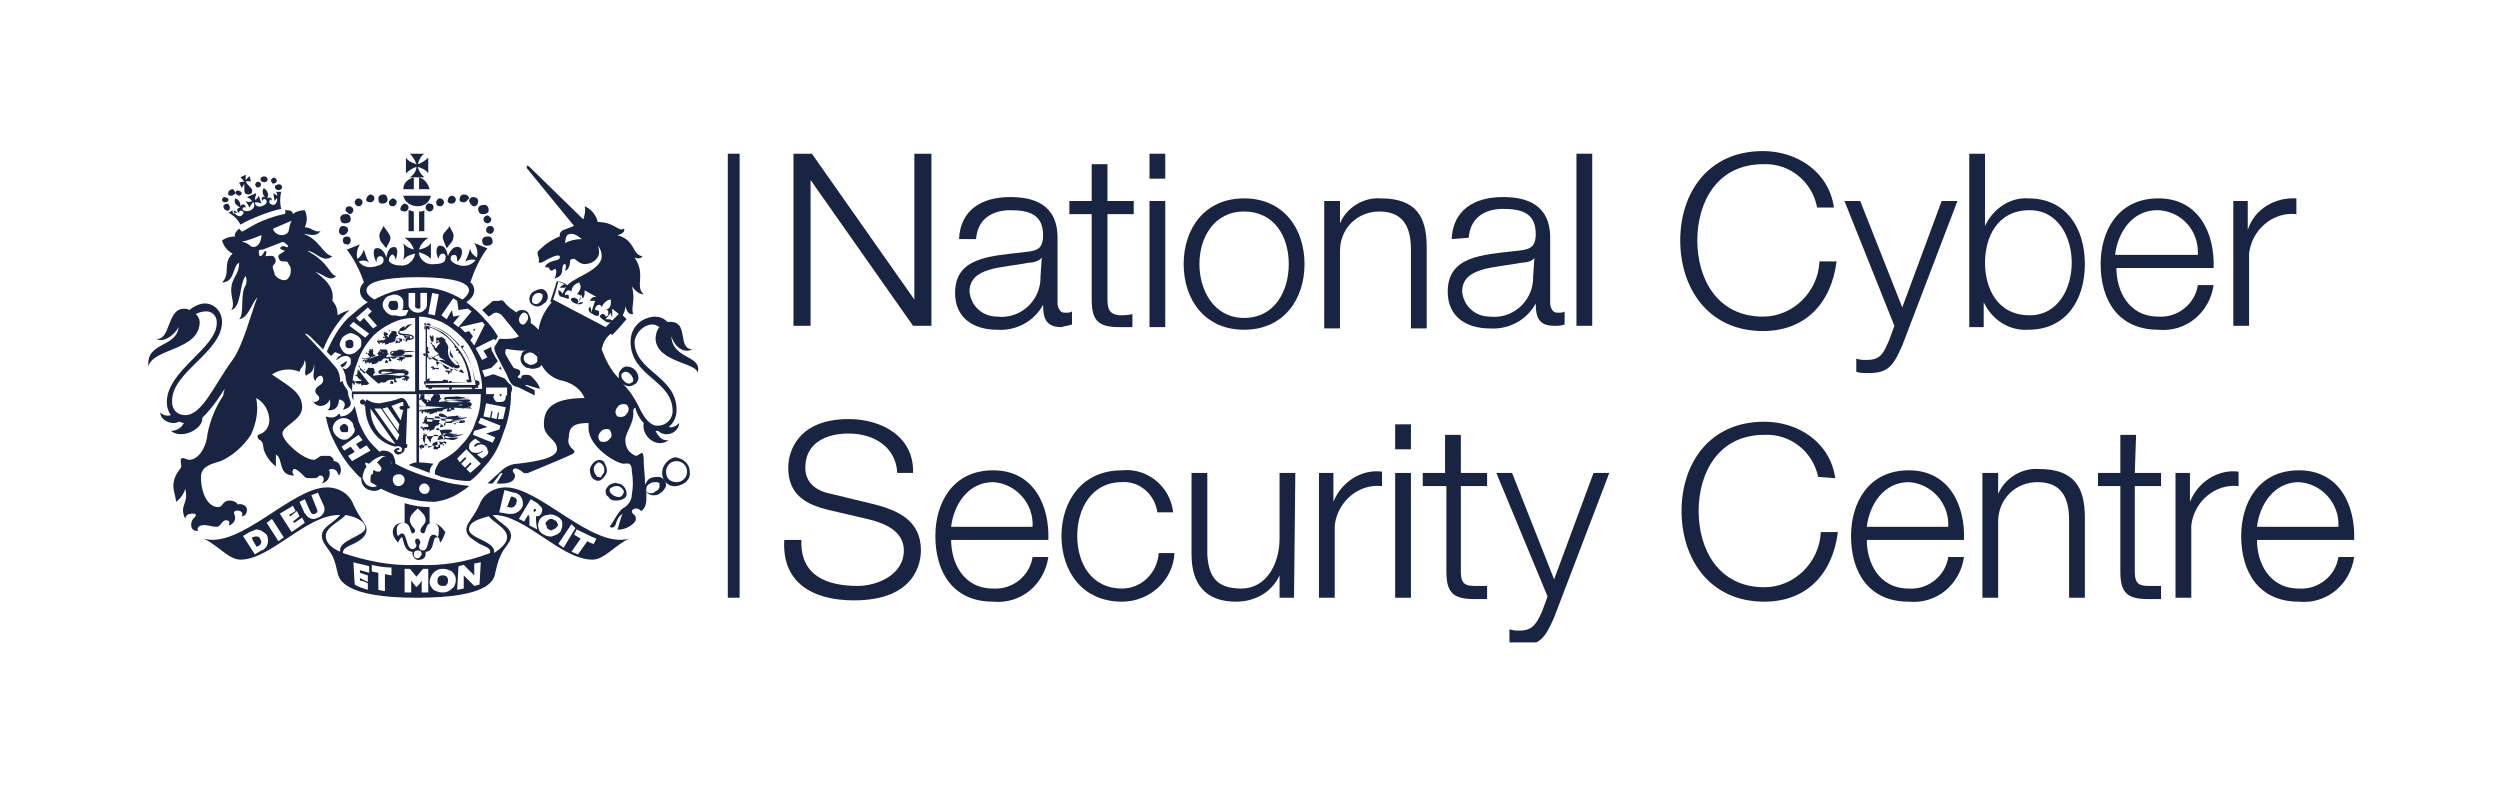 <?xml version="1.0" encoding="utf-8"?>
<!-- Generator: Adobe Illustrator 26.0.1, SVG Export Plug-In . SVG Version: 6.00 Build 0)  -->
<svg version="1.1" id="Layer_1" xmlns="http://www.w3.org/2000/svg" xmlns:xlink="http://www.w3.org/1999/xlink" x="0px" y="0px"
	 viewBox="0 0 190.3 60.1" style="enable-background:new 0 0 190.3 60.1;" xml:space="preserve">
<style type="text/css">
	.st0{fill:#FFFFFF;}
	.st1{clip-path:url(#SVGID_00000039855262738590219180000008352246194447460482_);}
	.st2{clip-path:url(#SVGID_00000023262185946531882680000012779751874405011604_);}
	.st3{fill:#192442;}
	.st4{clip-path:url(#SVGID_00000011000035770832935310000010899349857878430347_);}
	.st5{clip-path:url(#SVGID_00000169542506373505855320000007545208606072201904_);}
	.st6{clip-path:url(#SVGID_00000067217664614457486750000000965197219371926404_);}
</style>
<g>
	<rect class="st0" width="190.3" height="60.1"/>
	<g id="Layer_2_00000147214056527753914190000007715750261031446187_">
		<g id="Layer_1-2">
			<g>
				<defs>
					<rect id="SVGID_1_" x="10.8" y="10.9" width="168.8" height="38.3"/>
				</defs>
				<clipPath id="SVGID_00000008135543504317462630000010469549686712428212_">
					<use xlink:href="#SVGID_1_"  style="overflow:visible;"/>
				</clipPath>
				<g style="clip-path:url(#SVGID_00000008135543504317462630000010469549686712428212_);">
					<g>
						<defs>
							<rect id="SVGID_00000181809070459602594310000008085931390878347431_" x="10.8" y="10.9" width="168.8" height="38.3"/>
						</defs>
						<clipPath id="SVGID_00000080887864727405941920000014322059552850113683_">
							<use xlink:href="#SVGID_00000181809070459602594310000008085931390878347431_"  style="overflow:visible;"/>
						</clipPath>
						<g style="clip-path:url(#SVGID_00000080887864727405941920000014322059552850113683_);">
							<polygon class="st3" points="60.4,11.7 61.8,11.7 69.6,22.8 69.6,22.8 69.6,11.7 70.9,11.7 70.9,24.8 69.5,24.8 61.7,13.7 
								61.7,13.7 61.7,24.8 60.4,24.8 							"/>
							<path class="st3" d="M79.3,19.6L79.3,19.6c-0.2,0.3-0.7,0.4-1,0.4c-2,0.4-4.5,0.3-4.5,2.2c0.1,1.1,1,1.9,2.1,1.9c0,0,0,0,0,0
								c1.7,0.2,3.2-1.1,3.3-2.8c0-0.1,0-0.1,0-0.2L79.3,19.6z M73,18.2c0.1-2.2,1.7-3.2,3.9-3.2c1.7,0,3.6,0.5,3.6,3.1v5
								c0,0.3,0.2,0.7,0.5,0.7c0.1,0,0.1,0,0.2,0c0.1,0,0.3,0,0.4-0.1v1c-0.3,0.1-0.5,0.1-0.8,0.2c-1.2,0-1.4-0.7-1.4-1.7l0,0
								c-0.7,1.3-2.1,2-3.5,1.9c-1.8,0-3.2-0.9-3.2-2.8c0-2.7,2.6-2.8,5.2-3.1c1-0.1,1.5-0.2,1.5-1.3c0-1.6-1.1-1.9-2.5-1.9
								s-2.5,0.7-2.6,2.2L73,18.2z"/>
							<path class="st3" d="M84.3,15.3h2v1h-2v6.4c0,0.8,0.1,1.2,0.9,1.3c0.3,0,0.7,0,1-0.1v1c-0.3,0-0.7,0-1,0
								c-1.6,0-2.1-0.5-2.1-2.1v-6.5h-1.7v-1h1.7v-2.8h1.2V15.3z"/>
							<path class="st3" d="M87.5,15.3h1.2v9.6h-1.2V15.3z M87.5,11.7h1.2v1.9h-1.2V11.7z"/>
							<path class="st3" d="M91.3,20.1c0,2,1.1,4.1,3.4,4.1s3.4-2,3.4-4.1s-1.1-4-3.4-4S91.3,18.1,91.3,20.1 M99.3,20.1
								c0,2.7-1.6,5-4.6,5s-4.6-2.3-4.6-5s1.6-5,4.6-5S99.3,17.4,99.3,20.1"/>
							<path class="st3" d="M100.8,15.3h1.2V17l0,0c0.5-1.2,1.8-2,3.1-1.9c2.7,0,3.5,1.4,3.5,3.7v6.2h-1.2v-6c0-1.6-0.5-2.9-2.4-2.9
								c-1.7,0-3,1.3-3,3c0,0.1,0,0.2,0,0.3v5.6h-1.2V15.3z"/>
							<path class="st3" d="M116.8,19.6L116.8,19.6c-0.1,0.3-0.7,0.4-1,0.4c-2,0.4-4.5,0.3-4.5,2.2c0.1,1.1,1,1.9,2.1,1.9
								c0,0,0,0,0,0c1.7,0.2,3.2-1.1,3.3-2.8c0-0.1,0-0.1,0-0.2L116.8,19.6z M110.5,18.2c0.1-2.2,1.7-3.2,3.9-3.2
								c1.7,0,3.6,0.5,3.6,3.1v5c0,0.3,0.2,0.7,0.5,0.7c0.1,0,0.1,0,0.2,0c0.1,0,0.3,0,0.4-0.1v1c-0.3,0.1-0.5,0.1-0.8,0.1
								c-1.2,0-1.4-0.7-1.4-1.7l0,0c-0.7,1.3-2.1,2-3.5,1.9c-1.8,0-3.2-0.9-3.2-2.8c0-2.7,2.6-2.8,5.2-3.1c1-0.1,1.5-0.2,1.5-1.3
								c0-1.6-1.1-1.9-2.5-1.9s-2.5,0.7-2.6,2.2L110.5,18.2z"/>
							<rect x="120" y="11.7" class="st3" width="1.2" height="13.1"/>
							<g>
								<defs>
									<rect id="SVGID_00000078003539329570777570000006439774180728177831_" x="11.3" y="11.4" width="168" height="37.5"/>
								</defs>
								<clipPath id="SVGID_00000103946850753253983090000014481574630263692427_">
									<use xlink:href="#SVGID_00000078003539329570777570000006439774180728177831_"  style="overflow:visible;"/>
								</clipPath>
								<g style="clip-path:url(#SVGID_00000103946850753253983090000014481574630263692427_);">
									<path class="st3" d="M138.3,15.7c-0.4-1.9-2.1-3.3-4.1-3.2c-3.5,0-5,2.9-5,5.8s1.5,5.8,5,5.8c2.3,0,4.2-1.9,4.3-4.2h1.3
										c-0.4,3.2-2.4,5.3-5.6,5.3c-4.2,0-6.3-3.3-6.3-6.9s2.1-6.8,6.3-6.8c2.5,0,5,1.5,5.4,4.3H138.3z"/>
								</g>
							</g>
							<path class="st3" d="M140.4,15.3h1.2l3.2,8.1l3-8.1h1.2l-4.2,11c-0.7,1.6-1.1,2.1-2.6,2.1c-0.3,0-0.6,0-0.9-0.1v-1
								c0.3,0.1,0.5,0.1,0.8,0.1c1.1,0,1.3-0.6,1.7-1.5l0.4-1.1L140.4,15.3z"/>
							<path class="st3" d="M154.5,16c-2.5,0-3.4,2.1-3.4,4s0.9,4,3.4,4c2.2,0,3.2-2.1,3.2-4S156.7,16,154.5,16 M149.9,11.7h1.2v5.5
								l0,0c0.6-1.3,1.9-2.2,3.3-2.1c2.9,0,4.3,2.3,4.3,5s-1.4,5-4.3,5c-1.5,0.1-2.8-0.8-3.4-2.1l0,0v1.9h-1.1V11.7z"/>
							<path class="st3" d="M167.3,19.4c0.1-1.8-1.2-3.3-3-3.4c0,0,0,0-0.1,0c-1.9,0-3,1.7-3.2,3.4H167.3z M161.1,20.4
								c0,1.7,0.9,3.7,3.2,3.7c1.5,0.1,2.8-1,3-2.4h1.2c-0.3,2.1-2.1,3.6-4.2,3.4c-3.1,0-4.4-2.3-4.4-5c0-2.5,1.3-5,4.4-5
								s4.3,2.7,4.2,5.3L161.1,20.4z"/>
							<path class="st3" d="M170,15.3h1.1v2.2l0,0c0.5-1.6,2.1-2.5,3.7-2.4v1.2c-1.8-0.2-3.4,1.2-3.6,3c0,0.1,0,0.3,0,0.4v5.1H170
								L170,15.3z"/>
							<path class="st3" d="M61,41.1c-0.1,2.7,1.9,3.5,4.3,3.5c1.4,0,3.5-0.8,3.5-2.7c0-1.5-1.5-2.1-2.8-2.4l-3-0.7
								c-1.6-0.4-3-1.1-3-3.2c0-1.3,0.8-3.7,4.6-3.7c2.6,0,5,1.4,4.9,4.1h-1.2c-0.1-2-1.8-3-3.7-3c-1.7,0-3.3,0.7-3.3,2.6
								c0,1.2,0.9,1.8,2,2l3.3,0.8c1.9,0.5,3.5,1.3,3.5,3.5c0,0.9-0.4,3.8-5.1,3.8c-3.2,0-5.5-1.4-5.3-4.6L61,41.1z"/>
							<path class="st3" d="M78.6,40.1c0.1-1.8-1.3-3.3-3-3.4c0,0,0,0,0,0c-1.9,0-3,1.7-3.2,3.4H78.6z M72.4,41.1
								c0,1.7,0.9,3.7,3.2,3.7c1.5,0.1,2.8-1,3-2.4h1.2c-0.3,2.1-2.1,3.6-4.2,3.4c-3.1,0-4.4-2.3-4.4-5c0-2.5,1.3-5,4.4-5
								s4.3,2.7,4.2,5.3L72.4,41.1z"/>
							<path class="st3" d="M88.1,39c-0.2-1.4-1.4-2.4-2.7-2.3c-2.3,0-3.4,2-3.4,4.1c0,2.1,1.1,4,3.4,4c1.5,0,2.7-1.2,2.8-2.7h1.2
								c-0.1,2.1-1.9,3.7-4,3.7c-3,0-4.6-2.3-4.6-5s1.6-5,4.6-5c2-0.2,3.7,1.3,3.9,3.2c0,0,0,0,0,0L88.1,39z"/>
							<path class="st3" d="M98.5,45.5h-1.1v-1.7l0,0c-0.6,1.3-1.9,2-3.3,2c-2.4,0-3.4-1.4-3.4-3.6V36h1.2v6.2
								c0.1,1.7,0.7,2.6,2.6,2.6s2.9-1.9,2.9-3.8v-5h1.2L98.5,45.5z"/>
							<path class="st3" d="M100.4,36h1.1v2.2l0,0c0.6-1.5,2.1-2.5,3.7-2.3V37c-1.8-0.2-3.4,1.2-3.6,3c0,0.1,0,0.3,0,0.4v5.1h-1.2
								V36z"/>
							<path class="st3" d="M106.2,36h1.2v9.5h-1.2V36z M106.2,32.3h1.2v1.9h-1.2V32.3z"/>
							<path class="st3" d="M111.2,36h2v1h-2v6.4c0,0.8,0.1,1.2,1,1.2c0.3,0,0.7,0,1,0v1c-0.3,0-0.7,0-1,0c-1.6,0-2.1-0.5-2.1-2.1
								V37h-1.8v-1h1.7v-2.9h1.2V36z"/>
							<g>
								<defs>
									<rect id="SVGID_00000003797579109654379460000016752880148128016022_" x="11.3" y="11.4" width="168" height="37.5"/>
								</defs>
								<clipPath id="SVGID_00000051353623361184365680000001485656431283229630_">
									<use xlink:href="#SVGID_00000003797579109654379460000016752880148128016022_"  style="overflow:visible;"/>
								</clipPath>
								<g style="clip-path:url(#SVGID_00000051353623361184365680000001485656431283229630_);">
									<path class="st3" d="M113.9,36h1.2l3.2,8.1l3-8.1h1.2l-4.2,11c-0.7,1.6-1.1,2.1-2.5,2.1c-0.3,0-0.6,0-0.9-0.1v-1.1
										c0.3,0.1,0.5,0.1,0.8,0.1c1,0,1.3-0.6,1.7-1.5l0.4-1.1L113.9,36z"/>
								</g>
							</g>
							<path class="st3" d="M138.4,36.3c-0.4-1.9-2.1-3.3-4.1-3.2c-3.5,0-5,2.9-5,5.8c0,2.9,1.5,5.8,5,5.8c2.3,0,4.2-1.9,4.3-4.2
								h1.3c-0.4,3.2-2.4,5.3-5.6,5.3c-4.2,0-6.3-3.3-6.3-6.9c0-3.6,2.1-6.8,6.3-6.8c2.5,0,5,1.5,5.4,4.3L138.4,36.3z"/>
							<path class="st3" d="M148.3,40.1c0.1-1.8-1.3-3.3-3-3.4c0,0,0,0,0,0c-1.9,0-3,1.7-3.2,3.4H148.3z M142.1,41.1
								c0,1.7,0.9,3.7,3.2,3.7c1.5,0.1,2.8-1,3-2.4h1.2c-0.3,2.1-2.1,3.6-4.2,3.4c-3.1,0-4.4-2.3-4.4-5c0-2.5,1.3-5,4.4-5
								s4.3,2.7,4.2,5.3L142.1,41.1z"/>
							<path class="st3" d="M150.9,36h1.2v1.6l0,0c0.5-1.2,1.8-2,3.1-1.9c2.7,0,3.5,1.4,3.5,3.7v6.1h-1.2v-5.9
								c0-1.6-0.5-2.9-2.4-2.9c-1.7,0-3,1.3-3,3c0,0.1,0,0.2,0,0.3v5.5h-1.2L150.9,36z"/>
							<path class="st3" d="M162.5,36h2v1h-2v6.4c0,0.8,0.1,1.2,1,1.2c0.3,0,0.7,0,1,0v1c-0.4,0-0.7,0-1,0c-1.6,0-2.1-0.5-2.1-2.1
								V37h-1.7v-1h1.7v-2.9h1.2L162.5,36z"/>
							<path class="st3" d="M165.6,36h1.1v2.2l0,0c0.6-1.5,2.1-2.5,3.7-2.3V37c-1.8-0.2-3.4,1.2-3.6,3c0,0.1,0,0.3,0,0.4v5.1h-1.2
								L165.6,36z"/>
							<path class="st3" d="M178,40.1c0.1-1.8-1.3-3.3-3-3.4c0,0,0,0,0,0c-1.9,0-3,1.7-3.2,3.4H178z M171.8,41.1
								c0,1.7,0.9,3.7,3.2,3.7c1.5,0.1,2.8-1,3-2.4h1.2c-0.3,2.1-2.1,3.6-4.2,3.4c-3.1,0-4.4-2.3-4.4-5c0-2.5,1.3-5,4.4-5
								s4.3,2.7,4.2,5.3L171.8,41.1z"/>
							<path class="st3" d="M36.1,28.9c-0.1-0.9-0.4-1.7-0.9-2.4c0.1-0.1,0.1-0.1,0.1-0.2c-0.1,0-0.2,0-0.2,0.1l-0.1-0.1
								c-0.6-0.7-1.3-1.3-2.2-1.5c0-0.1-0.1-0.2-0.2-0.2c0,0,0,0,0,0c0,0-0.1,0-0.1,0.1l0,0c-0.1-0.1-0.1-0.1-0.2-0.1
								c0,0.1,0,0.2,0.1,0.2l0,0c0,0-0.1,0-0.1,0.1c0,0.1,0,0.2,0.1,0.2c0,0,0,0,0,0v1.8c-0.1,0-0.2,0-0.2,0.1
								c0.1,0.1,0.1,0.1,0.2,0.1v1.9c-0.1,0-0.2,0.1-0.1,0.2c0,0.1,0.1,0.1,0.1,0.1l0,0c0,0.1,0,0.1,0,0.2c0.1,0,0.1,0,0.2,0h0
								c0,0.1,0,0.1,0.1,0.1c0.1,0,0.2,0,0.2-0.1c0,0,0,0,0,0h1.3c0,0.1,0,0.2,0.1,0.2c0.1-0.1,0.1-0.1,0.1-0.2h1.5
								c0,0.1,0.2,0.2,0.2,0.1c0.1,0,0.1-0.1,0.1-0.1l0,0c0.1,0,0.1,0.1,0.2,0c0-0.1,0-0.1,0-0.2l0,0c0.1,0,0.1,0,0.1-0.1
								c0-0.1,0-0.2-0.1-0.2c0,0,0,0,0,0 M35,26.3c0.7,0.9,1.1,1.9,1.2,3h-3.8v-4.6c1,0.2,1.9,0.8,2.5,1.6"/>
							<path class="st3" d="M35.9,29.1c-0.1-1-0.5-2-1.2-2.8c-0.3-0.4-0.6-0.7-1-1c-0.4-0.2-0.8-0.4-1.2-0.5h-0.1v4.4L35.9,29.1
								L35.9,29.1z M34.6,26.3c0,0,0,0.1,0,0.1c0,0.1,0.1,0.1,0.2,0.1c-0.1,0.1-0.1,0.1-0.1,0.2c0.1,0,0.2,0,0.2,0
								c0,0.1,0,0.1,0,0.2c0,0,0.1,0,0.1,0c0.4,0.6,0.6,1.3,0.7,2c-0.1,0-0.1,0-0.2,0c0,0.1,0,0.1,0.1,0.2h-1.2c0-0.1,0-0.1-0.1-0.1
								c-0.1,0-0.1,0-0.2,0.1c0-0.1,0-0.2-0.1-0.2C34,28.9,34,28.9,34,29c0-0.1-0.1-0.1-0.2-0.1c-0.1,0-0.1,0.1-0.1,0.1h-1
								c0-0.1,0-0.1,0-0.2c-0.1,0-0.1,0-0.2,0.1v-1.7c0.1,0,0.1,0,0.1-0.1c0-0.1,0-0.1-0.1-0.2c0.1,0,0.2,0,0.2-0.1
								c-0.1-0.1-0.1-0.1-0.2-0.1c0.1,0,0.1-0.1,0.1-0.2c0-0.1-0.1-0.1-0.1-0.1v-1.4c0,0,0.1,0.1,0.2,0.1c0-0.1,0-0.1,0-0.2
								C33.5,25.2,34.2,25.7,34.6,26.3"/>
							<path class="st3" d="M35.2,28.4L35.2,28.4c0.1,0,0.1-0.1,0.2-0.1c0,0-0.1,0-0.2,0c0,0,0.1,0,0-0.1s-0.1-0.1-0.2,0
								s-0.5,0-0.5-0.3l0,0c0,0,0.1,0.1,0.1,0.1c0.2,0.1,0.4,0,0.4-0.1s-0.2-0.2-0.3-0.4l-0.2-0.2c0-0.1,0-0.2-0.2-0.5
								c0-0.1,0-0.1,0-0.2c-0.1,0.2-0.1,0.5,0.1,0.6c0.2,0.2,0.5,0.4,0.5,0.5c0,0,0,0.1-0.1,0.1c0,0,0,0,0,0c-0.1,0-0.2-0.1-0.2-0.1
								l0,0l0,0c-0.1-0.1-0.3-0.3-0.4-0.5c-0.1-0.2-0.1-0.4-0.1-0.6c0.1-0.2-0.1-0.5-0.2-0.6c0-0.1,0-0.1,0-0.2c0,0-0.1,0-0.1,0
								c0,0,0-0.1-0.1-0.1s-0.1-0.1-0.1-0.1c0,0-0.1,0.1-0.1,0.1s-0.1,0-0.1,0c0,0-0.1,0-0.1,0c-0.1,0-0.1,0-0.1,0.1
								c0,0,0,0.1,0,0.1l0,0l0.1,0.1v-0.1l0,0c0,0,0.1,0,0.1,0c0,0,0,0.1,0,0.1h-0.2c0,0,0,0,0,0.1c0,0,0,0.1,0.1,0
								c0.1-0.1,0.2,0,0.2,0s-0.2,0.2-0.3,0.4c-0.1,0-0.1-0.1-0.1-0.1c0-0.1-0.1-0.1-0.2-0.2c0-0.1-0.1-0.1-0.2-0.1
								C33,26,33,26,33,25.9s0-0.1,0-0.2c0,0,0,0,0-0.1c0,0-0.1-0.1-0.1-0.1c0,0,0,0,0,0.1l0,0c0,0,0,0,0,0.1l0,0l0,0l0,0
								c0,0,0-0.1-0.1-0.1l0,0c0-0.1-0.1-0.1-0.1,0l0.1,0.3l0,0c0,0,0,0.1,0.1,0.1l0,0l0,0l0,0c-0.1,0-0.1,0-0.1,0l0,0
								c0,0,0,0.1,0,0.1c0,0,0-0.1,0-0.1l0,0l0,0h0.1l0,0l0,0c0,0,0,0.1,0,0.1c0,0-0.1,0-0.1-0.1c0,0,0,0.1,0,0.2c0,0,0.1,0,0.1,0
								c0,0.1,0,0.1,0,0.1l0,0l0,0c0,0,0,0.1,0.1,0.1c0.1,0,0,0,0,0c0,0,0,0.1,0,0.1c0.1,0.2,0.2,0.3,0.4,0.4
								c-0.1,0.1-0.2,0.2-0.3,0.2c-0.1,0.1-0.1,0.1-0.2,0.1l-0.1-0.1c0,0-0.1,0-0.1,0l0,0c0,0-0.1,0-0.1,0c0,0,0,0,0.1,0l0,0
								c0,0,0,0.1,0.1,0s0,0,0,0 M32.7,27.2c0,0-0.1,0-0.1,0l0,0l0,0c0,0-0.1,0.1,0,0.1c0,0,0,0,0-0.1l0,0
								C32.6,27.3,32.7,27.4,32.7,27.2C32.8,27.2,32.7,27.3,32.7,27.2c0,0.1,0,0.2,0,0.2l0,0c0,0.1,0.1,0.1,0.1,0.1
								c0,0-0.1,0-0.1-0.1l0,0C32.8,27.4,32.8,27.3,32.7,27.2C32.8,27.3,32.8,27.3,32.7,27.2c0.1,0.1,0.1,0.2,0.2,0.1c0,0,0,0,0-0.1
								c0.1,0,0.1,0,0.2,0c0,0,0-0.1,0.1-0.1c0.1,0,0.1,0,0.1,0c0-0.1,0.1-0.1,0.1-0.1c0,0.3,0.4,0.3,0.5,0.5
								c-0.1-0.1-0.2-0.1-0.4-0.1c-0.1,0-0.3,0.1-0.3,0.2c0,0.1,0.1,0.3,0.2,0.4c-0.1,0-0.2,0-0.3,0l0,0c-0.1,0-0.1-0.2-0.2-0.1l0,0
								c0,0-0.1,0-0.1,0.1c0,0,0,0,0.1,0l0,0c0,0,0,0,0,0h0.1c0,0-0.1,0-0.1,0.1l0,0c0,0,0,0.1,0.1,0c0,0,0,0,0,0l0,0l0,0l0,0l0,0
								l0,0c0,0,0.1,0.1,0.1,0s-0.1,0-0.1,0l0,0l0,0l0,0h0c0,0,0.1,0,0.1,0l0,0h0c0,0,0-0.1,0.1,0l0.1,0c0,0,0.1,0,0.1,0
								s0-0.1,0-0.1s-0.1-0.1-0.1-0.2s0.2-0.2,0.3-0.2c0.1,0.2,0.2,0.4,0.4,0.5c0.2,0,0.2-0.1,0.3-0.1c0,0,0,0,0,0s0,0.1,0,0.2
								s-0.1,0-0.2,0s-0.1,0-0.1,0c-0.1,0-0.1,0-0.1,0.1c0,0,0,0,0.1,0l0,0c0,0,0.1,0,0.1,0c0,0,0,0,0,0l0,0c0,0-0.1,0.1,0,0.1l0,0
								c0,0,0,0.1,0.1,0.1c0,0,0,0,0,0c0,0,0,0,0-0.1l0,0c0,0,0-0.1,0.1-0.1l0,0c0,0,0,0.1,0,0.1l0,0c0,0,0.1,0,0.1,0l0,0l0,0
								c0,0-0.1-0.1-0.1-0.1s0.1,0,0.1-0.1l0,0c0,0,0.1-0.1,0.1-0.1c0,0-0.1,0-0.1,0"/>
							<path class="st3" d="M31.1,30.9L31.1,30.9L31.1,30.9c-0.1-0.3-0.3-0.6-0.5-0.6c0,0,0,0-0.1,0c-0.5,0.2-1.1,0.3-1.6,0.4
								c-0.4,0-0.7-0.1-1-0.3l-0.1,0.2l0,0c0-0.1-0.1-0.2-0.2-0.2c0,0,0,0,0,0c-0.1,0-0.2,0.1-0.2,0.2c0,0.1,0.1,0.2,0.2,0.2
								c0.1,0,0.1,0,0.2-0.1l-0.1,0.2h0.1c0,1.5,0.9,2.8,2.3,3.1c0.2-0.1,0.5,0,0.5,0.2c0,0.2-0.1,0.2-0.2,0.2c-0.1,0-0.1,0-0.2-0.1
								c0-0.1,0.2,0,0.2-0.1s0-0.1-0.1-0.1c-0.1,0-0.3,0.1-0.3,0.2c0,0,0,0,0,0c0,0.2,0.2,0.3,0.3,0.3c0,0,0,0,0,0
								c0.2,0,0.5-0.2,0.5-0.4c0,0,0-0.1,0-0.1c0.1,0,0.2,0,0.2-0.1v-0.2h-0.1l0.1-2.7H31c0.1,0,0.2,0,0.2-0.1
								C31.2,31,31.2,30.9,31.1,30.9C31.1,30.9,31.1,30.9,31.1,30.9 M28.2,31.1l1.9,2.7C28.9,33.4,28.2,32.3,28.2,31.1 M30.2,33.5
								l-1.7-2.4h0.2h0.3l1.4,2C30.3,33.3,30.3,33.5,30.2,33.5 M29.1,31.1c0.1,0,0.3-0.1,0.4-0.1l0.9,1.3l-0.1,0.5L29.1,31.1z
								 M30.7,30.9L30.7,30.9c-0.2,0-0.2,0-0.3,0.1c0,0,0,0,0,0c0,0.1,0.1,0.2,0.2,0.2l0,0h0.1L30.5,32l-0.7-1.1
								c0.3-0.1,0.5-0.2,0.8-0.3C30.7,30.6,30.7,30.6,30.7,30.9"/>
							<path class="st3" d="M30.9,25.9c0.4,0,0.6-0.1,0.6-0.2c0-0.4-1.1-0.2-1.1-0.4c0,0,0-0.1,0.1-0.1l0,0c0.5,0,0.5-0.4,0.9-0.5
								c-0.5-0.1-0.5,0.3-0.7,0.3c0.1,0,0.1-0.1,0.1-0.2c-0.1,0.1-0.3,0.1-0.4,0.3c0,0,0,0.1,0,0.1c-0.1,0-0.1,0.1-0.1,0.1
								c0,0.4,1.1,0.1,1.1,0.4C31.4,25.7,31.2,25.8,30.9,25.9c-0.3-0.1-0.4-0.2-0.8-0.1c0-0.1,0.1-0.2,0.1-0.2c0,0,0.1,0,0.1-0.1
								c0,0-0.1,0-0.1,0c0,0,0,0,0-0.1c0,0,0,0,0-0.1l-0.1-0.1c0,0-0.1,0-0.1,0c0,0-0.1,0-0.1,0s0,0,0,0c0,0,0,0-0.1,0
								c0,0,0,0.1,0,0.1c0,0-0.1,0.1-0.1,0.1s0,0,0,0s0,0.1-0.1,0.1s0,0,0,0c0,0.1,0,0.2,0,0.2l0,0l-0.1-0.1c-0.1,0-0.1-0.1,0-0.1
								s0-0.1,0-0.1l0,0c0,0,0-0.1-0.1-0.1c0,0,0,0,0,0.1l0,0c0,0,0,0,0,0l0,0l0,0l0,0c0,0,0-0.1-0.1-0.1l0,0c0,0,0-0.1-0.1,0l0,0
								l0,0c0,0,0,0.1,0.1,0.1l0,0c-0.1,0-0.1,0-0.1,0l0,0c0,0,0,0,0,0.1s0,0,0,0l0,0l0,0h0.1c-0.1,0-0.1,0.1,0,0.1l0,0
								c0,0.1-0.1,0.1-0.1,0c-0.1,0.1,0,0.2,0.1,0.1l0,0l0,0l0,0l0,0l0,0l0,0c0,0,0,0.1,0.1,0.1c-0.1,0-0.2,0.1-0.2,0.1
								c-0.1,0-0.1,0-0.2,0c-0.1,0-0.2,0.1-0.2,0s0-0.1,0-0.1c0,0,0,0,0,0l0,0c0,0-0.1,0-0.1,0c0,0,0,0,0.1,0l0,0c0,0,0,0,0.1,0.1
								c0.1,0,0,0,0,0c0,0,0,0,0,0c0,0,0-0.1-0.1,0l0,0c0,0-0.1,0-0.1,0.1c0,0,0,0,0,0l0,0c0,0,0,0.1,0.1,0s0,0,0,0s-0.1,0.1,0,0.1
								l0,0l0,0c0,0,0,0.1,0.1,0.1c0,0,0-0.1,0-0.1l0,0c0,0,0-0.1,0-0.1s0,0,0,0c0,0,0,0.1,0.1,0.1c0,0,0.1,0,0.1-0.1l0,0
								c0,0,0,0,0,0.1c0,0,0,0,0,0c0,0,0,0.1,0,0.1c0,0,0.1-0.1,0.1-0.1l0,0h0.1v0.1l0,0c0,0,0,0.1,0,0.1c0-0.1,0.1-0.1,0.2-0.1l0,0
								c0,0,0,0,0,0c0,0,0.1,0,0.1-0.1l0.1,0c0,0,0.1,0,0.1-0.1c0,0,0,0.1,0,0.1c0,0,0.2-0.1,0.2-0.1c0.2,0-0.1-0.2,0.3-0.2h0.1
								c0,0.1,0,0.2,0,0.2c0,0,0.1,0,0.1,0l0,0h-0.1c-0.1,0.1-0.1-0.1-0.2-0.1l0,0c0,0-0.1,0-0.1,0.1c0,0,0,0,0.1,0l0,0l0,0h0
								c0,0-0.1,0-0.1,0.1l0,0c0,0,0,0.1,0.1,0c0.1-0.1,0,0,0,0l0,0l0,0l0,0v0c0,0,0.1,0,0.1,0c0,0,0,0,0,0h0l0,0l0,0l0,0l0,0
								c0,0,0.1,0,0.1,0c0.1,0,0-0.1,0.1-0.1l0,0c0,0,0.1,0,0.1,0s0-0.1,0-0.1c0,0,0-0.1,0-0.1c0.1,0,0.1,0,0.2,0c0.1,0,0,0,0.1-0.1
								c0.1,0,0.1,0,0.2,0l0,0C30.9,25.7,30.9,25.8,30.9,25.9c0,0-0.1-0.1-0.1-0.1h0c0,0-0.1,0-0.1,0.1c0,0,0,0,0.1,0l0,0
								c0,0,0,0,0.1,0c0,0,0,0,0,0l0,0c0,0-0.1,0.1,0,0.1l0,0c0,0,0,0.1,0,0.1c0,0,0,0,0-0.1l0,0C30.8,26,30.8,25.9,30.9,25.9
								L30.9,25.9c0,0,0,0.1,0,0.1l0,0c0,0,0.1,0,0.1,0c0,0,0,0,0,0l0,0l0,0C31,25.9,31,25.9,30.9,25.9c0.1,0,0.2,0,0.2-0.1l0,0l0,0
								c0,0,0,0,0.1,0s0,0,0-0.1l0,0c0,0,0,0,0-0.1s-0.1,0.1-0.1,0c0-0.1,0,0-0.1,0s-0.1,0-0.3-0.1l0,0 M29.6,25.1
								C29.5,25.1,29.5,25.1,29.6,25.1C29.5,25.1,29.5,25.1,29.6,25.1L29.6,25.1 M29.7,25.2L29.7,25.2L29.7,25.2
								C29.7,25.2,29.6,25.2,29.7,25.2C29.6,25.2,29.6,25.2,29.7,25.2L29.7,25.2c-0.1,0-0.1,0.1-0.1,0c0,0,0-0.1,0-0.1l0,0l0,0
								c0,0,0,0,0,0c0-0.1,0,0,0,0l0,0l0,0l0,0L29.7,25.2L29.7,25.2L29.7,25.2 M29.7,25.1C29.7,25.1,29.6,25,29.7,25.1L29.7,25.1
								C29.7,25.1,29.7,25.1,29.7,25.1"/>
							<path class="st3" d="M28.6,27.1c0,0-0.1-0.1-0.1-0.1c-0.1,0-0.1-0.1-0.1-0.1c0-0.1,0-0.1,0-0.2v-0.1c0,0-0.1-0.1-0.1-0.1
								c0,0,0,0,0,0.1l0,0c0,0,0,0,0,0.1l0,0l0,0l0,0c0,0,0-0.1-0.1-0.1l0,0c0,0,0-0.1-0.1,0l0,0c0,0,0,0,0,0c0,0,0,0.1,0.1,0.1l0,0
								l0,0l0,0c-0.1,0-0.1,0-0.1,0l0,0c0,0,0,0.1,0,0.1c0,0,0,0,0-0.1l0,0l0,0l0,0l0,0l0,0l0,0c-0.1,0.1,0,0.1,0,0.1l0,0
								c0,0,0,0.1-0.1,0.1c0,0-0.1,0-0.1-0.1c0,0,0,0,0,0c-0.1,0.1,0,0.2,0.1,0.1l0,0l0,0l0,0l0,0c0,0,0,0.1,0,0.1s0,0,0,0
								s0.1,0.1,0.1,0.1s0.1,0.1,0.1,0.1s0.1,0.1,0,0.1c-0.1,0-0.2,0-0.3,0c-0.1,0-0.2,0.1-0.3,0s0,0,0-0.1c0,0,0,0,0,0l0,0
								c0,0-0.1,0-0.1,0c0,0,0,0,0.1,0l0,0c0,0,0,0.1,0.1,0.1s0,0,0,0 M27.8,27.4c0,0,0-0.1-0.1,0l0,0l0,0c0,0-0.1,0-0.1,0.1
								s0,0,0.1,0l0,0C27.7,27.5,27.7,27.5,27.8,27.4C28,27.4,27.9,27.5,27.8,27.4c0,0.1-0.1,0.1,0,0.2l0,0l0,0
								c0,0.1,0.1,0.1,0.1,0.1c0,0,0-0.1,0-0.1l0,0c0,0,0-0.1,0-0.1l0,0c0,0,0,0.1,0.1,0.1s0.1,0,0.1-0.1s0,0,0,0s0,0,0,0.1v0
								c0,0,0,0.1,0,0.1c0,0,0.1-0.1,0.1-0.1l0,0l0,0c0,0,0.1,0,0.1,0l0,0c0,0,0,0,0,0.1s0,0,0,0s0,0.1,0,0.1c0-0.1,0.1-0.1,0.2-0.1
								s0,0,0,0c0,0,0,0,0,0c0.1,0,0.3-0.1,0.3-0.2c0,0,0.1,0,0.1,0c0.3,0,0.1-0.3,0.6-0.2c0,0,0.1,0,0.1,0s0,0.2,0,0.2
								c0,0,0.1,0,0.1,0l0,0h-0.1c-0.1,0.1-0.1-0.1-0.2-0.1l0,0c0,0-0.1,0.1-0.1,0.1h0.1l0,0l0,0h0l0,0c0,0-0.1,0-0.1,0.1l0,0
								c0,0,0,0.1,0.1,0s0,0,0,0l0,0l0,0l0,0l0,0l0,0l0,0c0,0,0.1,0.1,0.1,0s-0.1,0-0.1,0l0,0l0,0l0,0h0c0,0,0,0.1,0.1,0
								s0-0.1,0.1-0.1l0,0c0.1,0,0.1,0,0.2,0c0-0.1,0-0.1-0.1-0.2c0,0,0-0.1,0-0.1c0.1,0,0.1,0.1,0.2,0.1c0.1,0,0.2,0,0.3-0.1
								c0.1,0,0.1,0,0.2,0l0,0c0,0,0,0.1,0,0.1s-0.1,0-0.1,0l0,0c0,0-0.1,0-0.1,0.1c0,0,0,0,0.1,0l0,0c0,0,0.1,0,0.1,0c0,0,0,0,0,0
								l0,0c0,0-0.1,0.1,0,0.1l0,0v0.1c0,0,0,0,0-0.1l0,0c0,0,0-0.1,0.1-0.1l0,0c0,0,0,0.1,0,0.1l0,0c0,0,0.1,0,0.1,0c0,0,0,0,0,0
								l0,0l0,0c0-0.1,0-0.1,0-0.1s0.1,0,0.1-0.1c0,0,0,0,0,0l0,0c0,0,0,0,0.1,0s0,0,0-0.1l0,0c0,0,0-0.1,0-0.1c0,0-0.1,0.1-0.1,0
								s0,0-0.1,0c-0.1,0-0.3,0-0.4,0c0.2,0,0.6-0.1,0.6-0.2c0-0.1-0.1-0.2-0.5-0.2s-0.5,0.4-0.5,0.2s0.2-0.1,0.4-0.1c0,0,0,0,0.1,0
								c0.5,0.1,1-0.1,1.3,0c-0.3-0.2-0.6,0-1-0.1c0.2,0,0.3-0.1,0.3-0.1c-0.2,0.1-0.5-0.1-0.7,0.1l0,0c-0.3,0-0.5,0-0.5,0.2
								c0,0.4,1,0.1,1.3,0.1s0.4,0,0.4,0.1s-0.3,0.1-0.5,0.1c-0.5-0.1-1-0.1-1.5,0c0-0.1,0.1-0.2,0.1-0.2c0,0,0.1,0,0.1-0.1
								c0,0-0.1,0-0.1,0c0,0,0,0,0-0.1c0,0,0,0,0-0.1l-0.1-0.1h-0.1h-0.1H29c0,0-0.1,0-0.1,0c0,0,0,0.1,0,0.1c0,0-0.1,0.1-0.1,0.1
								s0,0,0,0s0,0.1-0.1,0.1l0.1,0.1c0,0,0,0.1,0,0.1h-0.1L27.8,27.4z M29.1,26.8c0,0,0.1,0,0.1,0.1
								C29.2,26.9,29.2,26.9,29.1,26.8C29.1,26.9,29.1,26.8,29.1,26.8 M29,26.8C29,26.8,29,26.9,29,26.8c-0.1-0.1-0.1,0-0.1-0.1
								C29,26.7,29,26.8,29,26.8 M28.9,27.1L28.9,27.1C28.9,27,28.9,27,28.9,27.1C29,27,29,27,28.9,27.1C29,26.9,29,27,28.9,27.1
								L28.9,27.1L28.9,27.1L28.9,27.1l0.2,0l0,0l0,0l0,0l0,0C29.1,27,29,27,28.9,27.1 M29,27.1C29,27.1,29,27.1,29,27.1
								C29,27.1,29,27.1,29,27.1 M29.2,27.7L29.2,27.7"/>
							<path class="st3" d="M28.8,29.2L28.8,29.2L28.8,29.2c0.2,0,0.1-0.1,0.2-0.1c0.6,0.1,0.2-0.2,0.9-0.2c0,0,0,0,0.1,0
								c0,0.1,0,0.2,0,0.2c0,0,0.1,0,0.1,0l0,0H30c-0.1,0.1-0.1-0.2-0.2-0.1l0,0c0,0-0.1,0-0.1,0.1c0,0,0.1,0,0.1,0l0,0l0,0l0,0l0,0
								c0,0-0.1,0-0.1,0.1l0,0c0,0,0,0.1,0.1,0s0,0,0,0l0,0l0,0l0,0l0,0l0,0c0,0,0.1,0.1,0.1,0s-0.1,0-0.1,0l0,0l0,0l0,0l0,0
								c0,0,0.1,0,0.1,0c0,0,0,0,0,0c0.1,0,0-0.1,0.1-0.1h0c0.1,0,0.1,0,0.2,0c0-0.1,0-0.1-0.1-0.2c0,0,0-0.1,0-0.1
								c0.1,0,0.2,0,0.2,0c0.1,0,0.2,0,0.3-0.1c0.1,0,0.1,0,0.2,0c0,0,0,0,0,0s0,0.1,0,0.1s-0.1,0-0.1,0c0,0,0,0,0,0
								c0,0-0.1,0-0.1,0.1h0.1l0,0c0,0,0,0,0.1,0c0,0,0,0,0,0l0,0c0,0-0.1,0.1,0,0.1l0,0c0,0,0,0.1,0,0.1c0,0,0,0,0,0c0,0,0,0,0-0.1
								l0,0c0,0,0-0.1,0.1-0.1l0,0c0,0,0,0.1,0,0.1l0,0c0,0,0.1,0,0.1,0c0,0,0,0,0,0l0,0l0,0c0,0,0-0.1,0-0.1s0.1,0,0.1-0.1l0,0l0,0
								c0,0,0,0,0.1,0s0,0-0.1-0.1l0,0c0,0,0-0.1,0-0.1c0,0-0.1,0.1-0.1,0s0,0-0.1,0c-0.1,0-0.3,0-0.4,0c0.2,0,0.6,0,0.6-0.2
								s-0.1-0.2-0.5-0.2S29,28.6,29,28.4s0.4-0.1,0.6-0.1c0,0,0,0,0.1,0c0.5,0.1,1-0.2,1.3-0.1c-0.3-0.2-0.6,0-1,0
								c0.2,0,0.4,0,0.4-0.1c-0.2,0.1-0.6-0.1-0.8,0l0,0c-0.3,0-0.8,0-0.8,0.2c0,0.4,1.3,0.1,1.6,0.1s0.4,0,0.4,0.1
								s-0.3,0.1-0.5,0.1c-0.6-0.1-1.3-0.1-1.9,0c0-0.1,0.1-0.2,0.1-0.2c0,0,0.1-0.1,0.1-0.1h-0.1c0,0,0,0,0-0.1s0,0,0-0.1l-0.1-0.1
								h-0.1h-0.1c0,0,0,0-0.1,0c0,0-0.1,0-0.1,0c0,0,0,0.1,0,0.1c0,0-0.1,0.1-0.1,0.1s0,0,0,0s0,0.1-0.1,0.1s0,0,0,0s0,0.1,0,0.1
								h-0.1c0,0-0.1-0.1-0.2-0.2c-0.1,0-0.1-0.1-0.1-0.1c0-0.1,0-0.1,0-0.2l0,0c0,0-0.1-0.1-0.1-0.1c0,0,0,0,0,0.1l0,0 M27.4,28.3
								L27.4,28.3L27.4,28.3c0,0,0-0.1-0.1-0.1l0,0c0,0,0-0.1-0.1,0l0,0l0,0c0,0,0,0.1,0.1,0.1s0,0,0,0l0,0l0,0c-0.1,0-0.1,0-0.1,0
								l0,0c0,0,0,0.1,0,0.1s0,0,0,0l0,0l0,0l0,0l0,0l0,0l0,0c0,0,0,0.1,0,0.1s0,0,0,0s-0.1,0.1-0.1,0c-0.1,0.1,0,0.2,0.1,0.1
								s0,0,0,0l0,0l0,0l0,0c0,0,0,0,0,0.1l0,0c0.1,0.1,0.1,0.1,0.2,0.2c0,0,0.1,0,0.1,0s0,0,0,0s0,0.1,0,0.1c-0.1,0-0.2,0-0.3,0
								c-0.1,0-0.2,0.1-0.3,0s0,0,0-0.1h0l0,0c0,0-0.1,0-0.1,0c0,0,0,0,0.1,0l0,0c0,0,0,0.1,0.1,0.1s0,0,0,0s0,0-0.1,0s0-0.1-0.1,0
								l0,0l0,0c0,0-0.1,0.1-0.1,0.1c0,0,0,0,0.1,0l0,0c0,0.1,0,0.1,0.1,0l0,0c0,0-0.1,0.1,0,0.1l0,0l0,0c0,0,0,0.1,0.1,0.1
								c0,0,0,0,0,0c0,0,0-0.1,0-0.1l0,0c0,0,0-0.1,0.1-0.1l0,0c0,0,0,0.1,0.1,0.1s0.1,0,0.1-0.1l0,0c0,0,0,0,0,0.1l0,0
								c0,0,0,0.1,0,0.1c0,0,0.1-0.1,0.1-0.1l0,0l0,0c0,0,0.1,0,0.1,0l0,0c0,0,0,0,0,0.1l0,0c0,0,0,0.1,0,0.1c0-0.1,0.2-0.1,0.3-0.1
								s0,0,0,0s0,0,0,0c0,0,0.1,0,0.1,0c0.1,0,0.2-0.1,0.2-0.1 M27.8,28.2C27.8,28.2,27.7,28.2,27.8,28.2c-0.1-0.1-0.1,0-0.1-0.1
								C27.7,28.1,27.8,28.1,27.8,28.2 M27.9,28.4L27.9,28.4L27.9,28.4C27.9,28.4,27.8,28.4,27.9,28.4 M27.8,28.4
								C27.8,28.4,27.8,28.4,27.8,28.4C27.8,28.5,27.8,28.5,27.8,28.4C27.7,28.5,27.7,28.4,27.8,28.4C27.7,28.4,27.8,28.4,27.8,28.4
								L27.8,28.4C27.8,28.4,27.8,28.4,27.8,28.4C27.9,28.4,27.8,28.4,27.8,28.4C27.8,28.3,27.8,28.3,27.8,28.4L27.8,28.4L27.8,28.4
								L27.8,28.4L27.8,28.4L27.8,28.4L27.8,28.4 M27.9,28.3C27.9,28.3,27.9,28.3,27.9,28.3C27.9,28.3,28,28.3,27.9,28.3
								C28,28.3,28,28.3,27.9,28.3"/>
							<path class="st3" d="M35.9,31.1L35.9,31.1C35.9,31.1,35.9,31,35.9,31.1c0-0.1-0.1,0-0.1-0.1c0-0.1,0,0-0.1,0
								c-0.1,0-0.3,0-0.4,0l0,0c0.2,0,0.6,0,0.6-0.2s-0.1-0.2-0.5-0.2c-0.4,0-1.5,0.1-1.5-0.1s0.4-0.1,0.6-0.1c0,0,0,0,0.1,0
								c0.5,0.1,1-0.2,1.3-0.1c-0.4-0.1-0.6,0.1-0.9,0c0.2,0,0.4,0,0.4-0.1c-0.2,0.1-0.6-0.1-0.8,0c-0.1,0.1-0.1,0.1,0,0
								c-0.3,0-0.8,0-0.8,0.1c0,0.4,1.3,0.1,1.6,0.1s0.4,0,0.4,0.1s-0.3,0.1-0.5,0.1c-0.6-0.1-1.3-0.1-1.9,0c0-0.1,0.1-0.2,0.1-0.2
								c0,0,0.1,0,0.1-0.1c0,0-0.1,0-0.1,0c0,0,0,0,0-0.1c0,0,0,0,0-0.1l-0.1-0.1h-0.1h-0.1h-0.1c0,0-0.1,0-0.1,0c0,0,0,0.1,0,0.1
								c0,0-0.1,0.1-0.1,0.1s0,0,0,0s0,0.1-0.1,0.1c0,0,0,0,0,0.1v0.1h-0.1h-0.1c-0.1,0-0.1-0.1-0.2-0.1c-0.1,0-0.1-0.1-0.1-0.1
								s0-0.1,0-0.2v-0.1c0,0,0-0.1-0.1-0.1c0,0,0,0,0,0.1l0,0c0,0,0,0,0,0.1s0,0,0,0l0,0l0,0c0,0,0-0.1-0.1-0.1l0,0
								c0,0,0-0.1-0.1,0l0,0l0,0c0,0,0,0.1,0.1,0.1l0,0l0,0l0,0c-0.1,0-0.1,0-0.1,0l0,0c0,0,0,0.1,0,0.1c0,0,0,0,0,0l0,0l0,0l0,0
								c0,0,0,0,0,0s0,0,0,0l0,0l0,0c-0.1,0,0,0.1,0,0.1s0,0,0,0s-0.1,0.1-0.1,0c-0.1,0.1,0.1,0.2,0.2,0.1l0,0l0,0l0,0l0,0
								c0,0,0,0.1,0,0.1c0,0,0,0,0,0l0,0c0,0,0.1,0.1,0.2,0.2s0.1,0,0.1,0c0,0,0,0.1,0,0.1l0,0c0,0.1,0.1,0.1,0,0.1s-0.2,0-0.2,0
								s-0.2,0.1-0.3,0c0,0,0-0.1,0-0.1c0,0,0,0,0,0l0,0c0,0-0.1,0-0.1,0c0,0,0,0,0.1,0l0,0c0,0,0,0.1,0.1,0.1c0.1,0,0,0,0,0
								 M32.1,31.2c0,0,0-0.1-0.1,0l0,0l0,0c0,0-0.1,0-0.1,0.1s0,0,0.1,0l0,0C32,31.3,32,31.3,32.1,31.2
								C32.3,31.1,32.1,31.2,32.1,31.2c0,0.1-0.1,0.1,0,0.2l0,0l0,0c0,0.1,0.1,0.1,0.1,0.1c0,0,0-0.1,0-0.1l0,0c0,0,0-0.1,0.1-0.1
								c0.1,0,0,0,0,0s0,0.1,0.1,0.1c0,0,0.1,0,0.1-0.1c0,0,0,0,0,0l0,0c0,0,0,0,0,0.1v0c0,0,0,0.1,0,0.1c0,0,0.1-0.1,0.1-0.1l0,0
								h0.1c0,0,0,0,0,0.1s0,0,0,0s0,0.1,0,0.1c0-0.1,0.1-0.1,0.2-0.1c0.1-0.1,0,0,0,0c0,0,0,0,0,0c0,0,0.2-0.1,0.2-0.1s0,0,0.1,0
								c0.1,0,0.1-0.1,0.1-0.1c0.6,0.1,0.2-0.2,0.9-0.2c0,0,0,0,0.1-0.1c0-0.1,0,0.2,0,0.2c0,0,0.1,0,0.1,0l0,0c0,0-0.1,0-0.1,0
								c-0.1,0.1-0.1-0.2-0.2-0.1l0,0c0,0-0.1,0.1-0.1,0.1h0.1l0,0l0,0l0,0l0,0c0,0-0.1,0-0.1,0.1l0,0c0,0,0,0.1,0.1,0s0,0,0,0l0,0
								l0,0l0,0l0,0l0,0l0,0c0,0,0.1,0.1,0.1,0s-0.1,0-0.1,0l0,0l0,0h0.1c0,0,0,0,0.1,0s0-0.1,0.1-0.1l0,0c0.1,0,0.1,0,0.2,0
								c0-0.1,0-0.1-0.1-0.2c0,0,0-0.1,0-0.1c0.1,0,0.1,0.1,0.2,0c0.1,0,0.2,0,0.3-0.1c0.1,0,0.1,0,0.2,0l0,0c0,0,0,0.1,0,0.1
								s-0.1,0-0.1,0s0,0-0.1,0c0,0-0.1,0-0.1,0.1c0,0,0.1,0,0.1,0l0,0c0,0,0.1,0,0.1,0c0,0,0,0,0,0l0,0c0,0-0.1,0.1,0,0.1l0,0
								c0,0,0,0,0,0.1c0,0,0,0,0-0.1l0,0c0,0,0-0.1,0.1-0.1l0,0c0,0,0,0.1,0,0.1l0,0c0,0,0.1,0,0.1,0c0,0,0,0,0,0l0,0l0,0
								c0-0.1,0-0.1,0-0.1s0.1,0,0.1-0.1c0,0,0,0,0,0l0,0c0,0,0,0,0.1,0s0,0,0-0.1 M32.7,30.2c0,0,0.1,0,0.1,0.1
								C32.8,30.2,32.8,30.2,32.7,30.2C32.8,30.2,32.7,30.2,32.7,30.2 M32.7,30.1C32.7,30.1,32.6,30.2,32.7,30.1
								c-0.1-0.1-0.1,0-0.1-0.1C32.6,30.1,32.6,30.1,32.7,30.1 M32.6,30.4L32.6,30.4L32.6,30.4L32.6,30.4L32.6,30.4
								C32.6,30.4,32.6,30.4,32.6,30.4L32.6,30.4L32.6,30.4L32.6,30.4L32.6,30.4L32.6,30.4L32.6,30.4c0.1,0.1,0.1,0.1,0.1,0.1
								s0,0-0.1,0c0,0,0,0,0,0.1c0,0,0,0,0,0c0,0-0.1,0-0.1,0c0,0,0-0.1,0-0.1"/>
							<path class="st3" d="M34.3,31.9C34.3,31.9,34.4,31.9,34.3,31.9c0.5,0.2,1.1-0.1,1.3-0.1c-0.3-0.1-0.6,0.1-0.9,0
								c0.2,0,0.4,0,0.4-0.1c-0.2,0.1-0.6-0.1-0.8,0l0,0c-0.2,0-0.4,0-0.4,0.2c0,0.3,0.9,0.1,1.2,0.1s0.3,0,0.3,0.1
								s-0.3,0.1-0.5,0.1c-0.5,0-1,0-1.5,0c0-0.1,0.1-0.2,0.1-0.2c0,0,0.1,0,0.1-0.1c0,0-0.1,0-0.1,0c0,0,0,0,0-0.1s0,0,0,0
								c0,0-0.1-0.1-0.1-0.1h-0.1h-0.1h0c0,0-0.1,0-0.1,0c0,0,0,0.1,0,0.1c0,0-0.1,0.1-0.1,0.1c0,0,0,0,0,0s0,0.1-0.1,0.1l0,0
								c0,0,0,0.1,0,0.1h-0.1c-0.1,0-0.1,0-0.2,0c-0.1,0-0.1-0.1-0.1-0.1s0-0.1,0-0.2c0,0,0,0,0-0.1c0,0-0.1-0.1-0.1,0
								c0,0,0,0,0,0.1s0,0,0,0 M32.5,31.9L32.5,31.9L32.5,31.9L32.5,31.9c0,0,0-0.1-0.1-0.1l0,0c0,0,0-0.1-0.1,0l0,0c0,0,0,0,0,0
								c0,0,0,0.1,0.1,0.1s0,0,0,0l0,0l0,0c-0.1,0-0.1,0-0.1,0l0,0c0,0,0,0.1,0,0.1c0,0,0,0,0,0l0,0l0,0l0,0l0,0l0,0
								c-0.1,0,0,0.1,0,0.1c0,0,0,0,0,0s-0.1,0.1-0.1,0c-0.1,0.1,0,0.2,0.2,0.1l0,0l0,0l0,0l0,0v0.1l0,0c0,0,0,0,0.1,0l0,0h0.1
								c0,0.1,0,0.2,0,0.2c-0.1,0-0.1,0-0.2,0c-0.1,0-0.2,0.1-0.3,0s0,0,0-0.1h0l0,0c0,0-0.1,0-0.1,0c0,0,0,0,0.1,0l0,0
								c0,0,0,0,0.1,0.1c0.1,0,0,0,0,0l0,0c0,0,0-0.1-0.1,0h0c0,0-0.1,0-0.1,0.1c0,0,0,0,0.1,0l0,0c0,0,0,0.1,0.1,0l0,0
								c0,0-0.1,0.1,0,0.1l0,0l0,0c0,0,0,0.1,0.1,0.1c0,0,0-0.1,0-0.1l0,0c0,0,0-0.1,0-0.1l0,0c0,0,0,0.1,0.1,0.1c0,0,0.1,0,0.1-0.1
								l0,0c0,0,0,0,0,0.1l0,0c0,0,0,0.1,0,0.1c0,0,0.1-0.1,0.1-0.1l0,0l0,0c0,0,0.1,0,0.1,0l0,0c0,0,0,0,0,0.1l0,0c0,0,0,0.1,0,0.1
								c0-0.1,0.1-0.1,0.2-0.2l0,0c0,0,0,0,0,0c0.1,0.1,0.2-0.1,0.2-0.2l0,0l0,0c0,0,0.1-0.1,0.1-0.1c0.3,0,0.1-0.2,0.5-0.2
								c0,0,0.1,0,0.1,0c0,0,0,0.2,0,0.2c0,0,0.1,0,0.1,0l0,0h-0.1c-0.1,0.1-0.1-0.1-0.2-0.1c-0.1,0,0,0,0,0s-0.1,0-0.1,0.1
								c0,0,0,0,0.1,0l0,0l0,0l0,0l0,0c0,0-0.1,0-0.1,0.1c0,0.1,0,0,0,0s0,0.1,0.1,0c0.1,0,0,0,0,0l0,0l0,0l0,0l0,0l0,0l0,0
								c0,0,0.1,0,0.1,0c0,0,0,0,0,0h-0.1l0,0l0,0l0,0h0c0,0,0.1,0,0.1,0c0.1,0,0-0.1,0.1-0.1c0.1,0,0,0,0,0s0.1,0,0.1,0
								c0-0.1,0-0.1,0-0.2c0,0,0-0.1,0-0.1c0.1,0,0.1,0,0.2,0c0.1,0,0.2,0,0.3-0.1c0.1,0,0.1,0,0.2,0l0,0c0,0,0,0.1,0,0.1
								c0,0-0.1,0-0.1,0l0,0c0,0-0.1,0-0.1,0.1h0.1l0,0c0,0.1,0,0.1,0.1,0l0,0c0,0-0.1,0.1-0.1,0.1l0,0c0,0,0,0.1,0,0.1
								c0,0,0,0,0-0.1l0,0c0,0,0-0.1,0.1-0.1c0.1,0,0,0,0,0s0,0.1,0,0.1l0,0c0,0,0,0,0.1,0s0,0,0,0l0,0c0-0.1,0-0.1,0-0.1
								s0.1,0,0.1-0.1 M34.9,32.2L34.9,32.2C34.9,32.2,35,32.2,34.9,32.2C35,32.2,35,32.2,34.9,32.2L34.9,32.2
								c0.1-0.1,0.1-0.1,0.1-0.2c0,0-0.1,0.1-0.1,0c0-0.1,0,0-0.1,0c-0.1,0-0.3,0-0.5,0l0,0c0.2,0,0.6,0,0.6-0.2
								c0-0.2,0-0.2-0.4-0.1s-1.1,0.1-1.1-0.1s0.2-0.1,0.3-0.1 M32.9,31.6l0.1,0C33,31.6,33,31.6,32.9,31.6
								C32.9,31.6,32.9,31.6,32.9,31.6 M32.8,31.5C32.8,31.6,32.7,31.6,32.8,31.5c-0.1,0-0.1,0-0.1-0.1L32.8,31.5 M32.7,31.8
								L32.7,31.8 M32.8,31.8C32.8,31.8,32.8,31.8,32.8,31.8C32.8,31.7,32.8,31.7,32.8,31.8L32.8,31.8L32.8,31.8L32.8,31.8h0.1l0,0
								l0,0l0,0l0,0C32.9,31.8,32.9,31.8,32.8,31.8C32.8,31.8,32.8,31.8,32.8,31.8C32.8,31.9,32.8,31.8,32.8,31.8
								C32.8,31.8,32.8,31.8,32.8,31.8C32.7,31.8,32.7,31.8,32.8,31.8"/>
							<path class="st3" d="M34,33.2C34,33.3,34,33.3,34,33.2c0.5,0.2,1-0.1,1.3-0.1c-0.3-0.1-0.6,0.1-0.9,0c0.2,0,0.4,0,0.4-0.1
								c-0.2,0.1-0.6-0.1-0.8,0l0,0c-0.1,0-0.2,0.1-0.2,0.2c0,0.1,0.2,0.2,0.5,0.1c0.3,0,0.6,0,0.6,0s-0.2,0.2-0.5,0.2
								c-0.4-0.1-0.7-0.1-1.1,0l0,0c0-0.1,0.1-0.2,0.1-0.3c0,0,0.1,0,0.1-0.1c0,0-0.1,0-0.1,0 M33.4,33.2
								C33.4,33.2,33.4,33.1,33.4,33.2l-0.1-0.1h-0.1h0c0,0,0,0-0.1,0H33c0,0,0,0.1,0,0.1c0,0-0.1,0.1-0.1,0.1c0,0,0,0,0,0
								s0,0.1-0.1,0.1s0,0,0,0c0,0.1,0,0.2,0,0.3c-0.1-0.1-0.2-0.2-0.2-0.3c-0.1,0-0.1-0.1-0.1-0.1s0-0.1,0-0.2c0,0,0,0,0,0
								c0,0-0.1-0.1-0.1,0c0,0,0,0,0,0.1l0,0 M32.4,33.1L32.4,33.1L32.4,33.1L32.4,33.1c0,0,0-0.1-0.1-0.1l0,0c0,0,0-0.1-0.1,0
								c0,0.1,0,0,0,0l0,0C32.3,33,32.3,33.1,32.4,33.1C32.4,33.1,32.3,33.1,32.4,33.1L32.4,33.1L32.4,33.1c-0.1,0-0.2,0-0.2,0l0,0
								c0,0,0,0,0,0.1c0,0,0,0,0,0l0,0l0,0l0,0l0,0l0,0l0,0c0,0,0,0.1,0,0.1l0,0c0,0.1-0.1,0.1-0.1,0c0,0,0,0.1,0,0.1
								c0,0,0.1,0,0.1,0l0,0l0,0l0,0l0,0c0,0,0,0,0,0.1l0,0c0,0,0,0.1,0.1,0.2c0,0.1,0.1,0.1,0.2,0.1c0,0,0.1,0.1,0,0.1
								c-0.1,0-0.1,0-0.2,0h-0.1l0,0c0,0-0.1,0-0.1,0s0,0,0-0.1h0l0,0c0,0-0.1,0-0.1,0c0,0,0,0,0.1,0l0,0c0,0,0,0,0.1,0.1
								c0.1,0,0,0,0,0h-0.1c0,0,0-0.1-0.1,0l0,0l0,0c0,0-0.1,0-0.1,0.1c0,0,0,0,0,0l0,0c0,0,0,0.1,0.1,0l0,0c0,0-0.1,0.1,0,0.1l0,0
								l0,0c0,0,0,0.1,0.1,0.1c0,0,0-0.1,0-0.1l0,0c0,0,0-0.1,0-0.1l0,0c0,0,0,0.1,0.1,0.1c0,0,0.1,0,0.1-0.1l0,0 M32.4,34L32.4,34
								C32.4,34,32.4,34,32.4,34C32.4,34.1,32.5,34,32.4,34L32.4,34L32.4,34c0.1,0,0.2,0,0.2,0l0,0c0,0,0,0,0,0.1l0,0c0,0,0,0,0,0.1
								c0-0.2,0.1-0.1,0.2-0.2c0.1-0.1,0,0,0,0l0,0c0,0,0.1,0,0.1-0.1c0-0.1,0.1-0.2,0.1-0.2l0,0c0.1,0,0.2-0.1,0.3-0.1
								c0,0.1,0,0.1,0,0.2c0,0.1,0.1,0.1,0.1,0.2l0,0h-0.1c-0.1,0.1-0.1-0.1-0.2-0.1l0,0c0,0-0.1,0-0.1,0.1c0,0,0,0,0.1,0l0,0l0,0
								l0,0l0,0c0,0-0.1,0-0.1,0.1l0,0c0,0,0,0.1,0,0.1c0,0,0,0,0,0l0,0l0,0l0,0l0,0l0,0l0,0c0,0,0,0,0.1,0c0,0,0,0,0,0h0l0,0l0,0
								h0.1c0,0,0.1,0,0.1,0c0.1,0,0-0.1,0.1-0.1l0,0c0,0,0.1,0,0.1,0c0-0.1,0-0.1,0-0.2c0,0,0-0.2-0.1-0.3c0.1,0,0.3,0.1,0.4,0
								c0.1,0,0.1,0,0.2,0.1l0,0c0,0-0.1,0.1-0.1,0.1l0,0l-0.1-0.1h0c0,0-0.1,0-0.1,0h0.1l0,0l0,0l0,0l0,0c0,0-0.1,0-0.1,0l0,0
								c0,0,0,0.1,0,0.1c0,0,0,0,0,0l0,0c0,0,0.1,0,0.1,0l0,0c0,0-0.1,0-0.1,0.1l0,0c0,0,0,0.1,0,0.1c0,0,0,0,0,0s0,0,0,0
								s0-0.1,0-0.1c0,0,0.1,0,0.1,0c0,0,0,0,0-0.1l0,0 M33.8,33.5C33.8,33.5,33.8,33.4,33.8,33.5C33.8,33.4,33.8,33.4,33.8,33.5
								C33.8,33.4,33.8,33.4,33.8,33.5c0.1-0.1,0-0.1,0-0.2c0.1,0,0.1-0.1,0.1-0.1c0-0.1-0.2-0.1-0.2-0.2h0.1c0.4,0,0.6-0.1,0.6-0.2
								s-0.1-0.1-0.4-0.1c-0.3,0-0.8,0.1-0.8,0c0-0.1,0.1-0.1,0.2-0.1 M32.5,32.5C32.5,32.5,32.4,32.5,32.5,32.5
								C32.4,32.5,32.4,32.5,32.5,32.5L32.5,32.5 M32.6,32.7L32.6,32.7L32.6,32.7C32.6,32.7,32.5,32.7,32.6,32.7
								C32.5,32.7,32.5,32.7,32.6,32.7C32.5,32.8,32.5,32.8,32.6,32.7c-0.1,0-0.1,0.1-0.1,0c0,0,0-0.1,0-0.1l0,0l0,0c0,0,0,0,0,0
								s0,0,0,0l0,0l0,0l0,0L32.6,32.7L32.6,32.7L32.6,32.7 M32.6,32.6C32.6,32.6,32.6,32.6,32.6,32.6L32.6,32.6
								C32.6,32.5,32.7,32.5,32.6,32.6"/>
							<g>
								<defs>
									<rect id="SVGID_00000067917608495282160270000003161191993752918662_" x="11.3" y="11.4" width="168" height="37.5"/>
								</defs>
								<clipPath id="SVGID_00000077313305746475521890000013825958504380841151_">
									<use xlink:href="#SVGID_00000067917608495282160270000003161191993752918662_"  style="overflow:visible;"/>
								</clipPath>
								<g style="clip-path:url(#SVGID_00000077313305746475521890000013825958504380841151_);">
									<path class="st3" d="M25.9,29.1c0-0.4-0.1-0.9-0.4-1.2c-0.4-0.5-1.8-2-2.3-2.5c0.1,0,0.2,0,0.5,0.3l0.9,0.9
										c0.4-1,0.9-1.8,1.6-2.6l0.4-0.4c-0.3,0.1-0.6,0.2-0.9,0.4c0-0.4-0.1-0.8-0.4-1.1c0.1-0.6,0-1.3-1.3-2.2
										c0.7,0.2,1.1,0.8,1.6,0.3c-0.5,0-0.5-1-2.2-1.9c0.6,0,1.2,1,1.9,0.4c-0.7-0.1-1-1.3-2.2-1.7c0.4,0,0.9,0.3,1.3-0.2
										c-0.5,0.1-0.7-0.3-1.2-0.3c0.2-0.4,0.2-0.9,0-1.3c-0.3,0-0.7,0.1-0.9,0.3c0-0.3-0.4-0.3-0.6-0.3c0,0.1,0.1,0.3-0.1,0.3
										c-0.5,0.1-1.1,0.3-1.6,0.5c-0.5,0.2-1,0.5-1.5,0.8c-0.1,0.1-0.2-0.1-0.3-0.2c-0.2,0.2-0.4,0.4-0.3,0.6
										c-0.4,0-0.7,0.1-1,0.3c0.1,0.4,0.4,0.8,0.8,1c-0.8,0.8-0.1,1.5-0.8,2.2c1,0,0.8-1.3,1.3-1.5c0,1-0.6,1.1-0.6,2.1
										c0,0.6,0.3,1.1,0,1.5c0.8-0.2,0.6-2,1.1-2.6c0.1,0.3,0.1,0.6-0.1,0.9c-0.3,0.8,0,2-0.4,2.4c0.7-0.1,0.9-1.1,1.4-1.7
										c-0.5,1.3-1.1,3.7-1.9,4.8c-1.4,1.9-2.3,4.2-3.6,4.2c-0.6,0-1-0.4-1-1c0,0,0,0,0-0.1c0-2.2,3.8-3.7,3.8-6
										c0-0.8-0.6-1.4-1.3-1.4c0,0,0,0,0,0c-0.4,0-0.8,0.2-1.2,0.5c-0.1-0.1-0.3-0.1-0.4-0.1c-1.3,0-1,2.4-2.1,2.3
										c0.5,0.3,1.3-0.2,1.7-0.9c-0.2,1.6-2.5,1.1-2.3,3c0.3-1.4,3.9-1.2,3.9-3.4c0-0.2-0.1-0.4-0.3-0.6c0.2-0.1,0.5-0.2,0.8-0.2
										c0.5,0,0.8,0.4,0.8,0.8c0,0,0,0.1,0,0.1c0,1.9-3.8,3.6-3.8,6c0,0.4,0.1,0.7,0.3,1c-0.3,0.1-0.6,0-0.8-0.2
										c0,0.6,0.9,1,1.4,0.7c0.1,0,0.3,0.1,0.4,0.1c-0.2,0.4-0.6,0.6-1,0.6c0.9,0.7,2.5-0.2,2.4-1c0.7-0.7,1.2-1.4,1.7-2.2
										c0,0.1-0.1,0.3-0.1,0.5c-0.6,0.9-1,1.9-1.2,2.9c-0.1,1.1-0.7,2-1.4,2c-0.2,0-0.4-0.2-0.6-0.1c-0.1,0.1,0,0.4,0,0.6
										c0,0.2-0.6,0.6-0.6,1.5c0,0.4,0.2,0.9,0.2,1.2c0.3-0.2,0.6-0.6,0.7-1c0.3,1.2-0.5,1.2,0,2.3c0-0.3,0.3-0.4,0.5-0.4
										c0.1,0,0.1,0,0.2,0c0.2,0.1,0.1,0.2-0.1,0.4c-0.2,0.2-0.3,1,0.4,0.9c-0.1-0.1-0.1-0.3,0.2-0.4c0.5-0.1,0.7,0.1,1.2,0.1
										c0.3,0,0.4-0.5,0.7-0.5c0.3,0,0.3,0.2,0.2,0.4c0.4-0.1,0.5-0.4,0.5-0.6c0-0.2-0.2-0.4,0-0.5c0.2-0.1,0.7,0,0.5,0.4
										c0.3,0,0.4-0.3,0.4-0.5c0-0.3-0.4-0.5-0.7-0.4c-0.1-0.2-0.4-0.3-0.6-0.3c-0.6,0-0.5,0.5-0.9,0.5c-0.7,0-1.3-0.9-1.3-2.3
										c0-0.8,0.8-1,1.5-1.2c0.9-0.4,1.7-1.1,2.3-2c0.4-0.9,0.6-1.8,0.4-2.8c0.6,0.3,1,1,1,1.7c0,0.4-0.2,0.8-0.6,1
										c-0.2,0.1-0.3,0.1-0.3,0.2c0,0.1,0.1,0.3,0.2,0.3c0.3,0.2,0.2,0.5,0.3,0.8c0.2,0.5,0.5,0.9,0.9,1.2c0-0.3,0-0.6,0-0.9
										c0.6,0.3,0.1,1.6,1.4,1.6c-0.1-0.1-0.2-0.3-0.1-0.4c0,0,0-0.1,0.1-0.1c0.1,0,0.3,0.1,0.6,0.4s0.2,0.3,0.8,0.3
										c0.6,0,0.3-0.2,0.6-0.2c0.3,0,0.3,0.4,0.1,0.6c0.4-0.1,0.6-0.4,0.6-0.8c0-0.1,0-0.2-0.1-0.2c0.2-0.2,0.6-0.1,0.7,0.2
										c0,0.1,0.1,0.1,0.1,0.2c0.2-0.2,0.2-0.6,0-0.9c-0.1-0.1-0.2-0.2-0.4-0.2c0-0.2-0.1-0.3-0.3-0.4c-0.2,0-0.4,0-0.6,0
										c-0.2,0-0.4,0.3-0.6,0.3c-0.8,0-2.4-1.4-2.4-2c0-0.6,1.5-1,1.5-2c0-1.2-1.2-1.7-2.3-2.5c0.6-0.4,1.4-0.5,2.1-0.2
										c0.1-0.4,0.3-0.3,0.4-0.9c0.2,0.5-0.1,1,0.1,1.2c0.2-0.2,0.6-0.2,0.6-0.9c0.1,0.4-0.2,1,0.1,1.3c0.1-0.3,0.3-0.4,0.4-0.4
										c0.1,0,0.2,0.1,0.2,0.3c0,0.5-0.6,0.4-0.6,0.9c0,0.2,0.3,0.3,0.3,0.5c0,0.2-0.2,0.3-0.4,0.3c-0.1,0-0.1,0-0.1-0.1
										c0.1,0.2,0.3,0.4,0.6,0.4c0.3,0,0.6-0.2,0.7-0.5c0.1,0.4,0,0.8-0.2,0.8c0.3,0.1,0.9,0,0.9-0.8c0.4,0.1,0.6,0.3,0.3,0.8
										c0.3-0.1,0.6-0.2,0.6-0.5s-0.2-0.4-0.2-0.8c0-0.3-0.4-0.5-0.4-0.9 M19.3,18.8c-0.3,0-0.3-0.3-0.9-0.4
										c0.5-0.1,1-0.3,1.5-0.5C19.9,18.3,19.7,18.8,19.3,18.8 M21.8,21.3c-0.3,0.1-0.7-0.1-0.9-0.4c0,0,0,0,0-0.1
										c-0.1-0.3-0.2-0.5-0.1-0.6c0.1-0.1,0.3-0.3,0.1-0.6c-0.1-0.2-0.4-0.1-0.7-0.1c0.1-0.2,0.1-0.4,0-0.4
										c-0.1,0-0.2,0.4-0.4,0.4c-0.1,0-0.1-0.3-0.1-0.4S19.9,19,20,19l1.3-0.5c0.2-0.1,0.3-0.1,0.4,0c0.1,0.1,0.3,0.2,0.2,0.3
										c-0.1,0.1-0.3-0.2-0.5,0c-0.2,0.1,0,0.2,0.3,0.3c-0.3,0.2-0.6,0.3-0.5,0.5c0.1,0.3,0.2,0.3,0.5,0.3c0.3,0,0.2,0.2,0.4,0.4
										C22.2,20.7,22.1,21.1,21.8,21.3C21.8,21.3,21.8,21.3,21.8,21.3 M21.8,17.8c-0.3,0.2-0.8,0.1-1-0.3c0,0,0,0,0-0.1
										c0.5-0.2,0.9-0.4,1.4-0.6C21.9,17.4,22.1,17.6,21.8,17.8"/>
								</g>
							</g>
							<path class="st3" d="M17.5,15.8c0-0.1-0.1-0.3-0.2-0.3c-0.1,0-0.3,0.1-0.3,0.2c0,0.1,0.1,0.3,0.2,0.3c0,0,0,0,0,0
								C17.4,16.1,17.5,16,17.5,15.8"/>
							<path class="st3" d="M17.4,15.2c0-0.1-0.2-0.2-0.3-0.2c-0.1,0-0.2,0.1-0.2,0.2c0,0.1,0.1,0.2,0.2,0.2c0,0,0,0,0,0
								C17.3,15.4,17.4,15.3,17.4,15.2"/>
							<path class="st3" d="M17.6,14.9c0.1,0,0.3-0.1,0.3-0.2c0-0.1-0.1-0.3-0.2-0.3c-0.1,0-0.3,0.1-0.3,0.2c0,0,0,0,0,0
								C17.3,14.8,17.4,14.9,17.6,14.9"/>
							<path class="st3" d="M18.2,14.9c0.1,0,0.2-0.1,0.2-0.2c0-0.1-0.2-0.2-0.3-0.2c-0.1,0-0.2,0.1-0.2,0.2
								C18,14.8,18.1,14.9,18.2,14.9C18.2,14.9,18.2,14.9,18.2,14.9"/>
							<path class="st3" d="M21,14.4c0.1,0.1,0.3,0.1,0.4,0c0.1-0.1,0.1-0.2,0-0.3c0,0,0,0,0,0c-0.1-0.1-0.2-0.1-0.4,0
								C20.9,14.1,20.9,14.3,21,14.4C21,14.4,21,14.4,21,14.4"/>
							<path class="st3" d="M21,13.9c0.1-0.1,0.1-0.2,0-0.3c0,0,0,0,0,0c-0.1-0.1-0.2-0.1-0.3,0c0,0,0,0,0,0c-0.1,0.1-0.1,0.2,0,0.3
								c0,0,0,0,0,0C20.7,14,20.9,14,21,13.9"/>
							<path class="st3" d="M20.3,13.8c0.1-0.1,0.1-0.2,0-0.3c-0.1-0.1-0.3-0.1-0.4,0c-0.1,0.1-0.1,0.2,0,0.3c0,0,0,0,0,0
								C20.1,13.9,20.2,13.9,20.3,13.8C20.3,13.8,20.3,13.8,20.3,13.8"/>
							<path class="st3" d="M19.8,14.2c0.1-0.1,0.1-0.2,0-0.3c-0.1-0.1-0.2-0.1-0.3,0c0,0,0,0,0,0c-0.1,0.1-0.1,0.2,0,0.3
								c0,0,0,0,0,0C19.5,14.3,19.7,14.3,19.8,14.2C19.7,14.2,19.7,14.2,19.8,14.2"/>
							<path class="st3" d="M18.2,13.9l0.2,0.4l0.2-0.3l0,0c0,0.2,0,0.3,0,0.5c0,0.2,0.1,0.3,0.3,0.3c0.2,0,0.3-0.1,0.3-0.3
								c0-0.1-0.1-0.2-0.2-0.3c-0.1-0.1-0.2-0.2-0.3-0.4l0,0h0.4l-0.1-0.4l-0.3,0.3l0,0v-0.4l-0.4,0.2l0.3,0.3l0,0L18.2,13.9z"/>
							<path class="st3" d="M21,14.6c0.1,0.1,0.1,0.2,0.1,0.3c-0.1-0.1-0.2-0.1-0.3-0.2l0.1,0.6c0.1-0.1,0.1-0.2,0.2-0.2
								c0,0.4-0.2,0.5-0.3,0.5c-0.1,0-0.3-0.1-0.3-0.2c0,0,0,0,0,0c0-0.2,0.1-0.3,0.2-0.1c0-0.3-0.2-0.3-0.4-0.2
								c0.2-0.2,0.1-0.5-0.1-0.7c0,0-0.1,0-0.1-0.1c-0.2,0.2-0.1,0.6,0.1,0.7c0,0,0,0,0,0c-0.2-0.1-0.4,0.1-0.2,0.3
								c0-0.2,0.2-0.2,0.3,0c0,0.2-0.1,0.3-0.4,0.4s-0.5-0.1-0.5-0.3c0.2,0,0.3,0,0.5,0.1l-0.2-0.6c-0.1,0.2-0.2,0.3-0.3,0.3
								c0-0.2,0.1-0.3,0.1-0.5l-0.7,0.3c0.2,0.1,0.3,0.2,0.4,0.3c-0.2,0.1-0.3,0.1-0.5,0l0.3,0.5c0.1-0.2,0.2-0.4,0.3-0.4
								c0.1,0.2,0.1,0.4-0.2,0.6c-0.2,0.1-0.4,0.1-0.6,0c-0.1-0.1,0-0.3,0.2-0.2c0-0.3-0.3-0.3-0.4-0.1c0-0.3-0.1-0.5-0.4-0.6
								c-0.1,0.3,0,0.5,0.4,0.7c-0.2,0-0.4,0.2-0.1,0.4c0-0.2,0.2-0.2,0.3-0.1c0.1,0.1,0,0.2-0.1,0.3c0,0,0,0,0,0
								c-0.1,0.1-0.3,0.1-0.6-0.2c0.1,0,0.2,0,0.3,0L17.8,16c0,0.1,0,0.2,0,0.3c-0.1-0.1-0.1-0.2-0.1-0.3l-0.3,0.2
								c0.4,0.2,0.7,0.5,0.9,0.9c0.5-0.3,1-0.5,1.5-0.7c0.5-0.2,1.1-0.4,1.6-0.5c-0.1-0.4-0.1-0.9,0-1.3H21z"/>
							<path class="st3" d="M50.4,36c0,0.6,0.5,1.1,1.1,1s1.1-0.5,1-1.1c0-0.6-0.5-1-1.1-1.1C50.9,34.9,50.4,35.4,50.4,36
								 M50.7,35.9c0-0.4,0.3-0.8,0.8-0.8c0.4,0,0.8,0.3,0.8,0.8c0,0.4-0.3,0.8-0.8,0.8c0,0,0,0,0,0C51,36.7,50.7,36.4,50.7,35.9"/>
							<path class="st3" d="M46.4,36.9c-0.1,0.1-0.2,0.2-0.3,0.4c0,0.2,0,0.4,0.2,0.5c0.1,0.2,0.3,0.3,0.5,0.3c0.2,0,0.4,0,0.6-0.1
								c0.2-0.1,0.3-0.2,0.3-0.4l0,0c0-0.4-0.3-0.8-0.7-0.8C46.9,36.7,46.6,36.8,46.4,36.9 M46.9,37.8c-0.3-0.1-0.5-0.3-0.5-0.5
								c0-0.1,0.1-0.2,0.2-0.2C46.7,37,46.9,37,47,37c0.2,0,0.4,0.2,0.5,0.4v0C47.4,37.8,47.2,37.9,46.9,37.8"/>
							<path class="st3" d="M40.6,22.2c-0.3,0.2-0.4,0.6-0.2,0.9c0.3,0.3,0.7,0.3,1,0c0.2-0.1,0.3-0.3,0.3-0.5
								c0-0.3-0.2-0.6-0.5-0.6c0,0,0,0,0,0C41,22,40.8,22.1,40.6,22.2 M40.5,22.8c0-0.2,0.1-0.3,0.2-0.4c0.1-0.1,0.3-0.1,0.4-0.1
								c0.1,0,0.1,0.1,0.2,0.1c0,0.1,0,0.1,0,0.2c0,0.1-0.1,0.3-0.2,0.4c-0.2,0.2-0.4,0.2-0.6,0C40.5,22.9,40.5,22.9,40.5,22.8"/>
							<path class="st3" d="M45.2,35.2c-0.2,0.2-0.3,0.4-0.3,0.6l0,0c0,0.2,0.1,0.5,0.2,0.6c0.1,0.1,0.3,0.2,0.4,0.2
								c0.2,0,0.3-0.1,0.4-0.2c0.2-0.2,0.3-0.4,0.3-0.6c0-0.2-0.1-0.4-0.2-0.6C45.9,35,45.5,34.9,45.2,35.2
								C45.2,35.1,45.2,35.1,45.2,35.2 M45.6,36.3L45.6,36.3c-0.1,0-0.2,0-0.2-0.1c-0.1-0.1-0.2-0.3-0.2-0.5c0-0.2,0.1-0.3,0.2-0.4
								c0.1-0.1,0.1-0.1,0.2-0.1c0.3,0.1,0.4,0.3,0.4,0.6c0,0.2-0.1,0.3-0.2,0.4C45.8,36.3,45.7,36.4,45.6,36.3"/>
							<path class="st3" d="M40,26.7c-0.2,0-0.3,0.2-0.3,0.3c-0.2,0.4,0,0.8,0.4,1c0,0,0,0,0.1,0c0.2,0.1,0.5,0.1,0.7,0
								c0.2,0,0.3-0.2,0.4-0.3c0.1-0.1,0.1-0.3,0-0.5c-0.1-0.2-0.3-0.4-0.5-0.5C40.4,26.7,40.2,26.6,40,26.7 M40.2,27.7
								c-0.3-0.1-0.4-0.4-0.3-0.6c0-0.1,0.1-0.1,0.2-0.2c0.2-0.1,0.3-0.1,0.5,0c0.1,0.1,0.3,0.2,0.3,0.3c0,0.1,0,0.2,0,0.3
								c0,0.1-0.1,0.1-0.2,0.2C40.5,27.8,40.3,27.8,40.2,27.7"/>
							<path class="st3" d="M51.1,25.6c0.3,0.9,1,1.3,1.6,1c-1.2-0.1-0.2-2.1-1.7-2.1h-0.2c-0.3-0.3-0.6-0.4-1-0.4
								C48.7,24.2,48,25,48,26c0,2.7,3.2,2.9,3.2,5.3c0,0.6-0.5,1.1-1.1,1.1c0,0,0,0-0.1,0c-0.5,0-1-0.6-1.4-1.5
								c-0.3-0.6-0.7-1.2-1.2-1.7c0.1,0.1,0.3,0.2,0.5,0.2c0.2,0,0.3-0.1,0.5-0.2c0.1-0.1,0.2-0.3,0.2-0.4l0,0
								c0-0.5-0.4-0.9-0.9-0.9c-0.2,0-0.3,0.1-0.4,0.2c-0.1,0.1-0.2,0.3-0.2,0.4l0,0c0,0.1,0,0.2,0,0.3c-0.6-0.6-1-1.4-1.3-2.2
								c0.1-0.5,0.3-0.9,0.7-1.2l0.1,0.1l0.1-0.1c0.1-0.1,0.4-0.4,0.9-1l0,0l0,0l0.1-0.1L47.4,24c0.1-0.2,0.2-0.4,0.2-0.7
								c0.1,0.4,0.3,0.7,0.6,0.6c-0.2-0.5,0.2-1-0.1-2.1c0.3,0.4,0.6,0.6,0.9,0.6c-0.7-0.6,0.2-1.5-0.7-2.8c0.2,0.1,0.5,0.1,0.6-0.1
								c-0.8-0.1-0.5-1.2-1.9-1.6c0.4-0.1,0.6-0.3,0.5-0.5c-0.4,0.3-0.7-0.5-2-0.5c-0.1-0.5-0.5-1-1-1.2c0.1,0.3,0,0.7-0.1,1l-4.1-4
								c-0.1-0.1-0.2-0.1-0.2-0.1s0,0.1,0,0.2l3.6,4.4l-0.8,0.3c-0.2,0.1-0.3,0.2-0.3,0.5c-0.5,0.2-1,0.5-1.4,0.9
								c-0.2,0.2-0.4,0.2-0.2,0.7c0.1,0.2-0.2,0.6,0.4,0.3c0.3-0.2,1.1-0.6,1.2-0.4c0.1,0.3-0.3,0.3-0.6,0.4
								c-0.3,0.1-0.5,0.3-0.5,0.4c0,0.1,0.2,0,0.3,0.1c0,0.1,0.1,0.2,0.2,0.2c0.1,0,0.2-0.2,0.3-0.1c0.1,0.1,0,0.6-0.1,0.7
								c0.4-0.1,0.6-0.3,0.6-0.7c0-0.3,0.1-0.4,0.2-0.4c0.1,0,0.1,0.3,0,0.5c0.2,0,0.4-0.3,0.4-0.8c0.1-0.1,0.2-0.1,0.3-0.1
								c0.1,0,0.4,0.4,0.8,0.4c0.5,0,1-0.3,1.1-0.8c0-0.2,0-0.4-0.1-0.6c0.2,0.2,0.3,0.5,0.3,0.8c0,1-1.8,1.5-2.5,2.1
								c0,0-0.1,0.1-0.1,0.1l-0.8-0.3l-0.1,0.2v0.1c-0.1,0.3-0.3,0.9-0.4,1.2v0.1H42c-0.5,0.6-0.9,1.3-1,2.1
								c-0.2-0.2-0.4-0.4-0.6-0.5c0-0.1,0-0.2,0-0.2c0-0.2-0.1-0.4-0.2-0.6c-0.1-0.1-0.2-0.2-0.4-0.2c-0.1,0-0.3,0-0.4,0.1
								c0,0-0.1,0-0.1,0.1l-0.1-0.1c-0.3-0.2-0.6-0.4-0.8-0.7c-0.1-0.1-0.2-0.2-0.4-0.1h-0.4c-0.1,0-0.2,0.1-0.3,0.2l-0.6,0.5
								l0.4,0.4l0.1,0.1l0.3-0.2c0.1-0.1,0.2-0.1,0.3-0.1c0.1,0,0.3,0.1,0.4,0.2c0.1,0.1,0.8,1,1.3,1.6l-0.2,0.1
								c-0.3,0.1-0.7,0.1-1,0.1c-0.2,0-0.3-0.1-0.4,0.2c-0.1,0.1-0.1,0.2-0.2,0.3c-0.1,0.1-0.1,0.2,0,0.5c0.1,0.3,0.8,1.5,1,2
								c0.2,0.5,0.4,0.6,0.8,0.7c0.4,0.2,0.8,0.4,1.2,0.6v-0.4c-0.2-0.1-0.4-0.2-0.6-0.3c-0.1,0-0.2-0.1,0-0.1
								c0.3,0.1,0.6,0.2,1,0.3c-0.1-0.4-0.4-0.7-0.7-1c-0.2-0.1-0.5-0.1-0.7,0c0,0.1,0,0.2-0.1,0.2c0,0,0,0,0,0
								c-0.1,0-0.2-0.1-0.2-0.1c0,0,0,0,0,0c0-0.1,0.2-0.1,0.2-0.4c0-0.2-0.3-0.2-0.5-0.3c-0.2-0.3-0.5-0.8-0.6-1s0-0.3,0-0.4
								s0.6,0.1,1.5,0.1l1,0.1c0,1.1,0.8,2,1.9,2.2c0.7,0.2,1.3,0.6,1.6,1.3c-2.7,0-3.1,1-3.1,2s1,1.1,1,1.9s-2.3,1-3,1.1
								c-0.4,0-0.9,0.2-1.2,0.5l-1.1,1c0.1,0,0.3,0,0.4,0l0.4-0.5c0.1-0.2,0.2-0.3,0.3-0.3c0.1,0,0,0.1-0.1,0.3l-0.3,0.5
								c1.3,0.1,1.4-0.4,1.4-0.6c0-0.2-0.3-0.3-0.1-0.5c0.2-0.1,0.3,0,0.5,0.1c0.2,0.1,0.2,0.3,0.6,0.2c0,0,2.9-1.2,3.3-1.4
								c0.4-0.2,0.2-0.3,0-0.5c-0.2-0.2-0.3-0.5-0.2-0.8c0-0.9,0.5-1.1,1.5-1.1c0,0.1,0,0.3,0,0.4c0,1.4,2.1,2.7,2.7,2.7
								c0.2,0,0.6-0.2,0.6,0.6c0.1,0.6,0.1,1.2,0,1.7c0,0.5-0.3,0.9-0.7,1.1c-0.4,0.3-0.8,1.2-1,1.4c0.2,0.1,0.4,0.1,0.5-0.3
								c0.1-0.3,0.2-0.5,0.5-0.7c-0.2,0.4-0.3,1-0.4,1.2c0.5,0.1,1.4-0.4,1.4-0.8s-0.3-0.3-0.3-0.6c0-0.1,0.2-0.2,0.3-0.2
								c0.2,0,0.3,0.1,0.4,0.2c0.2-0.1,0.4-0.4,0.4-0.9c0-0.2,0-0.4,0-0.7v0.1c0.1,0.2,0.3,0.3,0.5,0.3c0.2,0,0.4,0,0.6-0.2
								c0.2-0.1,0.3-0.3,0.4-0.5c0,0,0-0.1,0-0.1c0-0.3-0.2-0.5-0.5-0.6c-0.2,0-0.5,0-0.7,0.1c-0.2,0.1-0.3,0.3-0.4,0.5
								c0-0.7-0.1-1.4-0.1-1.7s0-0.6-0.1-0.7s-0.3,0.2-0.5,0.2c-0.5-0.2-0.8-0.6-0.8-1.2c0-0.6,0.7-1.3,0.6-2.2
								c0-0.2,0.2-0.4,0.2-0.1c0.1,0.3,0.3,0.7,0.6,1c-0.2,1,1,2,1.9,1.3c-0.5,0.1-0.8-0.3-1-0.7H50h0.1c0.4,0.4,1.1,0.3,1.4-0.1
								c0.1-0.1,0.2-0.3,0.2-0.5c-0.2,0.2-0.5,0.4-0.8,0.3c0.4-0.3,0.6-0.8,0.6-1.3c0-2.6-3.2-2.9-3.2-5.2c0.1-0.7,0.7-1.3,1.4-1.3
								c0.2,0,0.3,0.1,0.5,0.2c-0.2,0.2-0.3,0.6-0.3,0.9c0.1,1.8,3.2,1.8,3.2,2.6C53.5,27,51.2,27.4,51.1,25.6 M43,18.5
								c0.1-0.3,0-0.7,0.5-0.7c0.3,0,0.5,0.2,0.8,0.4C43.8,18.2,43.4,18.3,43,18.5 M40.2,24.2c0,0.1-0.1,0.3-0.2,0.4
								c-0.1,0.1-0.1,0.1-0.2,0.1c-0.2,0-0.3-0.2-0.3-0.4l0,0c0-0.1,0.1-0.3,0.2-0.4c0.1-0.1,0.1-0.1,0.2-0.1c0.1,0,0.1,0,0.2,0.1
								C40.2,24,40.2,24.1,40.2,24.2 M49.2,37.2c0-0.2,0.1-0.3,0.3-0.4c0.1-0.1,0.3-0.1,0.5-0.1c0.1,0,0.2,0.1,0.2,0.1l0,0
								c0,0.1,0,0.2,0,0.2c0,0.2-0.1,0.3-0.3,0.4c-0.2,0.2-0.5,0.2-0.7,0C49.2,37.5,49.2,37.4,49.2,37.2 M47.3,28.6
								c0-0.1,0-0.2,0.1-0.2l0,0c0.1-0.1,0.2-0.1,0.2-0.1c0.2,0,0.3,0.1,0.4,0.2c0.1,0.1,0.2,0.3,0.2,0.4c0,0.1,0,0.2-0.1,0.2l0,0
								c-0.1,0.1-0.2,0.1-0.2,0.1c-0.2,0-0.3-0.1-0.4-0.2C47.4,28.9,47.3,28.8,47.3,28.6 M42.1,22.8L42.1,22.8
								c0.2-0.5,0.4-1.4,0.4-1.4l0,0l0.6,0.2h-0.1c-0.2,0.1-0.3,0.2-0.4,0.3c0.1,0,0.2,0,0.4,0l0.1-0.1l-0.3,0.6v-0.1
								c-0.1-0.1-0.2-0.2-0.3-0.2c0,0,0,0.1,0,0.1c0,0.2,0.1,0.4,0.3,0.4c0.3,0.1,0.5,0.2,0.5,0.1c0,0,0-0.1,0-0.1c0,0,0-0.1,0-0.1
								c-0.1-0.1-0.2-0.1-0.3,0l0,0l0,0c0-0.1,0-0.2,0.1-0.3c0.1-0.1,0.1-0.1,0.2-0.1c0.1,0,0.2,0.1,0.2,0.1c0-0.3,0.2-0.6,0.6-0.7
								l0,0l0,0c0,0.1,0.1,0.2,0.1,0.3c0,0.2-0.1,0.4-0.3,0.6c0.1,0,0.2,0,0.3,0.1c0,0.1,0,0.2,0,0.2c0,0.1-0.1,0.2-0.2,0.2l0,0l0,0
								c0-0.1-0.1-0.2-0.2-0.2c-0.1-0.1-0.2,0-0.3,0c-0.1,0.1,0,0.3,0.3,0.4c0.2,0.1,0.5,0.1,0.6-0.1c0,0,0,0,0,0
								c-0.1,0-0.3,0-0.4,0.1l-0.1,0.1l0.4-0.8v0.1c0,0.1,0,0.2,0.1,0.2c0-0.1,0.1-0.2,0.1-0.3c0-0.1,0-0.2,0-0.2v-0.1l0.9,0.5h-0.1
								c-0.2,0-0.3,0.1-0.4,0.3c0.1,0,0.2,0,0.3,0h0.1L45,23.8v-0.1c0-0.1,0-0.2-0.1-0.4c0,0.1-0.1,0.2-0.1,0.2
								c0,0.2,0.1,0.3,0.3,0.4c0.3,0.2,0.5,0.2,0.5,0c0-0.1,0-0.1,0-0.2c-0.1-0.1-0.2-0.1-0.3-0.1l0,0l0,0c0-0.1,0-0.2,0.1-0.3
								c0.1-0.1,0.2-0.1,0.2-0.1c0.1,0,0.2,0.1,0.2,0.2c0.1-0.3,0.4-0.6,0.7-0.6l0,0l0,0c0,0.1,0,0.1,0,0.2c0,0.3-0.1,0.5-0.4,0.6
								c0.1,0,0.2,0,0.2,0.1c0,0,0,0.1,0,0.1c0,0,0,0.1,0,0.1c0,0.1-0.1,0.2-0.2,0.2l0,0l0,0c0-0.1-0.1-0.2-0.2-0.2
								c-0.1,0-0.1,0-0.2,0.1c-0.1,0.1,0,0.2,0.3,0.4c0.2,0.2,0.5,0.2,0.6,0c-0.1-0.1-0.2-0.1-0.4-0.1h-0.1l0.4-0.5v0.1
								c0,0.1,0.1,0.2,0.1,0.3c0-0.1,0-0.3,0-0.4v-0.2v-0.1l0.5,0.4l0,0c0,0-0.7,0.7-1,1l0,0L42.1,22.8z M46.4,33.4
								c-0.1,0.2-0.4,0.3-0.7,0.2c-0.2-0.2-0.2-0.5,0-0.7c0,0,0,0,0,0c0.1-0.2,0.4-0.3,0.7-0.2C46.6,33,46.6,33.3,46.4,33.4
								C46.4,33.4,46.4,33.4,46.4,33.4 M47.7,31.5c-0.1,0.2-0.4,0.3-0.7,0.2c-0.2-0.2-0.2-0.5,0-0.7c0.1-0.2,0.4-0.3,0.7-0.2
								C47.9,31,47.9,31.3,47.7,31.5C47.7,31.5,47.7,31.5,47.7,31.5"/>
							<path class="st3" d="M32.9,39.8c-0.1,0-0.1,0-0.2,0v-1.2c-0.6,0-1.3-0.1-1.9-0.3v1.5c-0.1,0-0.2,0-0.2,0
								c-0.4,0-0.7,0.3-0.7,0.7c0,0,0,0,0,0c0,0.3,0.2,0.6,0.4,0.8c0.1-0.2,0.2-0.4,0.3-0.4s0.1,1.1,0.8,1.1c0,0.1,0,0.1,0,0.2
								c0.1,0.3,0.3,0.5,0.6,0.4c0.2,0,0.4-0.2,0.4-0.4c0-0.1,0-0.1,0-0.2c0.7,0,0.5-1.1,0.8-1.1s0.2,0.1,0.3,0.4
								c0.2-0.2,0.3-0.5,0.4-0.8C33.6,40.1,33.3,39.8,32.9,39.8C32.9,39.8,32.9,39.8,32.9,39.8 M31.8,42.5c-0.2,0-0.3-0.1-0.3-0.3
								c0-0.2,0.1-0.3,0.3-0.3c0.2,0,0.3,0.1,0.3,0.3c0,0,0,0,0,0C32,42.4,31.9,42.5,31.8,42.5 M33.3,40.9c0-0.1-0.2-0.2-0.3-0.2
								c-0.5,0-0.3,1.2-0.8,1.2c-0.2,0-0.3-0.1-0.3-0.3c0,0,0,0,0,0c0-0.2,0.1-0.2,0.1-0.3S31.9,41,31.8,41s-0.2,0-0.2,0.2
								c0,0.2,0.1,0.2,0.1,0.3c0,0.2-0.2,0.3-0.3,0.3c0,0,0,0,0,0c-0.5,0-0.4-1.2-0.8-1.2c-0.1,0-0.2,0.1-0.3,0.2
								c-0.1-0.1-0.1-0.3-0.1-0.5c0-0.3,0.2-0.5,0.5-0.5c0.6,0,0.5,0.8,0.7,0.8c0.1,0,0.2-0.1,0.2-0.2c0,0,0,0,0,0
								c0-0.2-0.4-0.4-0.4-0.8s0.3-0.6,0.6-0.9c0.3,0.3,0.6,0.5,0.6,0.9c0,0.3-0.4,0.5-0.4,0.8c0,0.1,0.1,0.2,0.2,0.2c0,0,0,0,0,0
								c0.3,0,0.1-0.8,0.7-0.8c0.3,0,0.5,0.2,0.5,0.5c0,0,0,0,0,0C33.4,40.6,33.4,40.8,33.3,40.9"/>
							<path class="st3" d="M29.2,17.2c-0.2,0.4-0.4,0.6-0.3,0.9c0,0.3,0.3,0.5,0.5,0.8c0.1-0.3,0.4-0.6,0.3-0.9
								S29.3,17.4,29.2,17.2"/>
							<path class="st3" d="M34.2,17.2c0.2,0.4,0.4,0.6,0.3,0.9c0,0.3-0.3,0.5-0.5,0.8c-0.1-0.3-0.3-0.6-0.3-0.9
								S34.2,17.4,34.2,17.2"/>
							<path class="st3" d="M26.3,17c0.2,0,0.4-0.1,0.4-0.3c0-0.2-0.1-0.4-0.3-0.4c0,0-0.1,0-0.1,0c-0.2,0-0.4,0.1-0.4,0.3
								c0,0.2,0.1,0.4,0.3,0.4C26.2,17,26.2,17,26.3,17"/>
							<path class="st3" d="M26.5,17.5c0-0.2-0.2-0.3-0.4-0.3c-0.2,0-0.3,0.2-0.3,0.4c0,0.2,0.2,0.3,0.3,0.3
								C26.3,17.9,26.5,17.7,26.5,17.5"/>
							<path class="st3" d="M26.7,18.3c0-0.2-0.1-0.3-0.3-0.3c-0.2,0-0.3,0.1-0.3,0.3c0,0.2,0.1,0.3,0.3,0.3c0,0,0,0,0,0
								C26.5,18.7,26.7,18.5,26.7,18.3"/>
							<path class="st3" d="M28.2,15.4c0.2,0,0.3-0.2,0.3-0.3c0,0,0,0,0,0c0-0.2-0.2-0.3-0.3-0.3s-0.3,0.2-0.3,0.3
								C27.8,15.3,28,15.4,28.2,15.4L28.2,15.4"/>
							<path class="st3" d="M27.3,15.7c0.2,0,0.3-0.2,0.3-0.3c0-0.2-0.2-0.3-0.3-0.3c-0.2,0-0.3,0.2-0.3,0.3
								C27,15.5,27.1,15.7,27.3,15.7L27.3,15.7"/>
							<path class="st3" d="M26.6,16.3c0.2,0,0.3-0.2,0.3-0.3c0-0.2-0.2-0.3-0.3-0.3c-0.2,0-0.3,0.1-0.3,0.3
								C26.3,16.1,26.5,16.2,26.6,16.3"/>
							<path class="st3" d="M29.1,15.5c0.2,0,0.4-0.1,0.4-0.3c0-0.2-0.1-0.4-0.3-0.4c-0.2,0-0.4,0.1-0.4,0.3c0,0,0,0,0,0
								C28.8,15.4,28.9,15.5,29.1,15.5"/>
							<path class="st3" d="M29.9,15.7c0.2,0,0.3-0.2,0.3-0.3c0,0,0,0,0,0c0-0.2-0.2-0.3-0.3-0.3s-0.3,0.2-0.3,0.3
								C29.6,15.6,29.7,15.7,29.9,15.7L29.9,15.7"/>
							<path class="st3" d="M30.8,16.1c0.2,0,0.3-0.2,0.3-0.3c0,0,0,0,0,0c0-0.2-0.2-0.3-0.3-0.3s-0.3,0.2-0.3,0.3
								C30.4,16,30.6,16.1,30.8,16.1L30.8,16.1"/>
							<path class="st3" d="M36.8,16.7c0,0.2,0.2,0.3,0.3,0.3c0.2,0,0.3-0.2,0.3-0.3s-0.2-0.3-0.3-0.3C37,16.4,36.8,16.5,36.8,16.7"
								/>
							<path class="st3" d="M37.3,17.2c-0.2,0-0.3,0.2-0.3,0.3c0,0,0,0,0,0c0,0.2,0.2,0.3,0.3,0.3l0,0c0.2,0,0.3-0.2,0.3-0.3
								C37.6,17.3,37.5,17.2,37.3,17.2"/>
							<path class="st3" d="M37.1,18c-0.2,0-0.4,0.1-0.4,0.3c0,0.2,0.1,0.4,0.3,0.4c0,0,0.1,0,0.1,0c0.2,0,0.4-0.1,0.4-0.3
								c0-0.2-0.1-0.4-0.3-0.4C37.2,18,37.1,18,37.1,18"/>
							<path class="st3" d="M35.3,15.4c0.2,0,0.3-0.2,0.4-0.3c0-0.2-0.2-0.3-0.4-0.3c-0.1,0-0.3,0.1-0.3,0.3
								C34.9,15.3,35.1,15.4,35.3,15.4L35.3,15.4"/>
							<path class="st3" d="M36.1,15.7c0.2,0,0.3-0.2,0.3-0.4c0-0.2-0.2-0.3-0.4-0.3c-0.2,0-0.3,0.2-0.3,0.3
								C35.8,15.5,35.9,15.7,36.1,15.7C36.1,15.7,36.1,15.7,36.1,15.7"/>
							<path class="st3" d="M36.8,16.3c0.2,0,0.4-0.1,0.4-0.3c0-0.2-0.1-0.4-0.3-0.4c0,0-0.1,0-0.1,0c-0.2,0-0.4,0.1-0.4,0.3
								s0.1,0.4,0.3,0.4C36.7,16.3,36.7,16.3,36.8,16.3"/>
							<path class="st3" d="M34.4,15.5c0.2,0,0.3-0.2,0.3-0.3c0-0.2-0.2-0.3-0.3-0.3c-0.2,0-0.3,0.2-0.3,0.3
								C34,15.4,34.2,15.5,34.4,15.5L34.4,15.5"/>
							<path class="st3" d="M33.5,15.7c0.2,0,0.3-0.2,0.3-0.3c0,0,0,0,0,0c0-0.2-0.2-0.3-0.3-0.3l0,0c-0.2,0-0.3,0.2-0.3,0.3
								C33.2,15.6,33.3,15.7,33.5,15.7L33.5,15.7"/>
							<path class="st3" d="M32.4,15.8c0,0.2,0.2,0.3,0.3,0.3l0,0c0.2,0,0.3-0.2,0.3-0.3c0-0.2-0.1-0.3-0.3-0.3
								C32.6,15.4,32.4,15.6,32.4,15.8C32.4,15.8,32.4,15.8,32.4,15.8"/>
							<path class="st3" d="M31.1,17.6h0.4v-1.5c-0.1,0-0.3-0.1-0.4-0.1V17.6z"/>
							<path class="st3" d="M32.3,16c-0.1,0.1-0.2,0.1-0.4,0.1v1.5h0.4V16z"/>
							<path class="st3" d="M31.5,14.4v-0.9c-0.4,0.1-0.8,0.4-0.8,0.9H31.5z"/>
							<path class="st3" d="M31.9,14.4h0.8c-0.1-0.4-0.4-0.8-0.8-0.9L31.9,14.4z"/>
							<path class="st3" d="M30.7,14.9c0.1,0.5,0.6,0.8,1.1,0.8c0.5,0,0.9-0.3,1-0.8H30.7z"/>
							<path class="st3" d="M32.3,13.5c-0.2-0.2-0.4-0.4-0.5-0.8c0.3,0.1,0.6,0.2,0.8,0.5V12c-0.2,0.2-0.5,0.4-0.8,0.5
								c0.1-0.3,0.2-0.6,0.5-0.8h-1.1c0.2,0.2,0.4,0.5,0.5,0.8c-0.3-0.1-0.6-0.2-0.8-0.5v1.2c0.2-0.2,0.5-0.4,0.8-0.5
								c0,0.3-0.2,0.6-0.5,0.8H32.3z"/>
							<path class="st3" d="M33.6,36.6c-1.2-0.3-2.4-0.7-3.5-1.3l0,0c0-0.3-0.1-0.5-0.2-0.7c-0.2-0.2-0.4-0.3-0.7-0.3
								c-0.1,0-0.2,0-0.3,0.1c-0.2-0.2-0.3-0.3-0.5-0.5c-0.5-0.5-0.8-1.1-1.1-1.8c-0.1-0.4-0.2-0.8-0.3-1.2
								c-0.2,0.5-0.6,0.8-1.1,0.8c0-0.1,0-0.2-0.1-0.2c-0.2,0.2-0.4,0.4-1,0.2c0.1,0.5,0.2,0.9,0.4,1.4c0.4,0.9,0.9,1.8,1.6,2.6
								c0.2,0.2,0.4,0.5,0.7,0.7c0,0,0,0.1,0,0.1c0,0.4,0.3,0.7,0.6,0.8c0.3,0.1,0.6,0.1,0.9-0.1c0.6,0.3,1.3,0.6,1.9,0.7
								c0.7,0.2,1.4,0.3,2.2,0.3c0.7-0.1,1.3-0.3,1.9-0.7c0.3-0.2,0.5-0.3,0.7-0.5c0,0,0.1,0,0.1,0C34.9,36.9,34.2,36.8,33.6,36.6
								 M25.4,32.9c-0.1-0.2-0.1-0.4,0-0.6c0.2-0.4,0.7-0.6,1.1-0.4c0.2,0.1,0.4,0.3,0.4,0.5c0,0.1,0.1,0.2,0.1,0.3
								c0,0.1,0,0.2-0.1,0.3c-0.1,0.2-0.3,0.3-0.4,0.4c-0.2,0.1-0.4,0.1-0.6,0C25.7,33.3,25.5,33.1,25.4,32.9 M26.8,35.1l-0.3-0.4
								l0.5-0.3L26.7,34l-0.5,0.3L26,34l1.3-0.9l0.3,0.4l-0.5,0.3l0.3,0.4l0.5-0.3l0.3,0.4L26.8,35.1z M29.7,35l-0.1-0.1
								c-0.2-0.2-0.4-0.2-0.6,0c0,0,0,0,0,0c-0.1,0.1-0.2,0.2-0.2,0.2l-0.1,0.1l0.1,0.1c0.2,0.2,0.3,0.4,0.2,0.5
								c0,0-0.1,0.1-0.1,0.1c-0.2,0-0.3,0-0.4-0.1l-0.1,0l0,0.1v0.1c0,0,0,0.1-0.1,0.1c-0.1,0.1-0.1,0.2-0.1,0.4c0,0,0,0.1,0,0.1
								c0,0.1,0.1,0.2,0.2,0.2h0l0.3,0.2c-0.2,0.1-0.4,0.1-0.6,0c-0.3-0.1-0.4-0.4-0.5-0.6c0-0.3,0.1-0.6,0.3-0.9v0v0
								c-0.1-0.1-0.1-0.2-0.1-0.3l0.3,0.1h0l0,0c0.3-0.3,0.6-0.5,1-0.6c0.4,0,0.7,0.3,0.7,0.7L29.7,35 M30.3,37
								c-0.2,0-0.4-0.2-0.4-0.5s0.2-0.4,0.5-0.4c0.2,0,0.4,0.2,0.4,0.4C30.8,36.8,30.6,37,30.3,37 M32.3,37.6
								c-0.2,0-0.4-0.2-0.4-0.4l0,0c0-0.2,0.2-0.4,0.4-0.4s0.4,0.2,0.4,0.4S32.6,37.6,32.3,37.6L32.3,37.6"/>
							<path class="st3" d="M26.5,32.6L26.5,32.6c0,0,0-0.1,0-0.1c-0.1-0.2-0.3-0.3-0.4-0.2c0,0,0,0,0,0c-0.2,0.1-0.3,0.3-0.2,0.4
								c0,0,0,0,0,0c0,0.1,0.1,0.2,0.2,0.2c0.1,0,0.2,0,0.3,0C26.5,32.9,26.5,32.8,26.5,32.6"/>
							<path class="st3" d="M26.8,25.9c-0.2-0.1-0.4,0-0.5,0.1c0,0.1,0,0.2,0,0.3c0,0.1,0.1,0.2,0.2,0.2c0.1,0,0.2,0,0.2,0
								c0.1,0,0.2-0.1,0.2-0.2c0-0.1,0-0.1,0-0.2C26.9,26,26.8,25.9,26.8,25.9"/>
							<polygon class="st3" points="36,25.1 36.1,25.2 36.2,25 							"/>
							<path class="st3" d="M38.2,28.2l-0.1-0.3l0,0L38,28v0.1h0.1L38.2,28.2"/>
							<path class="st3" d="M38.1,30.2C38.1,30.2,38.1,30.2,38.1,30.2l0.1-0.2H38L38.1,30.2C38,30.1,38,30.1,38.1,30.2
								C38,30.1,38,30.1,38.1,30.2"/>
							<path class="st3" d="M30.1,22.9c-0.1,0-0.2,0-0.3,0c-0.1,0-0.2,0.1-0.2,0.2c-0.1,0.2,0,0.4,0.2,0.5c0.1,0,0.2,0,0.3,0
								c0.1,0,0.2-0.1,0.2-0.2c0,0,0-0.1,0-0.1c0,0,0-0.1,0-0.1C30.3,23,30.2,22.9,30.1,22.9"/>
							<path class="st3" d="M38.9,29.3c-0.2-0.1-0.3-0.3-0.5-0.5l-0.8-0.3h-0.1l-0.6,0.2l-0.2-0.5l0.7-0.2l0.1-0.1l0.4-0.4
								c-0.2-0.3-0.3-0.5-0.4-0.7c-0.1-0.1-0.1-0.3-0.1-0.4l-0.6,0.3c0,0,0.3,0.5,0.3,0.5l-0.4,0.2l-0.5-0.9l1.4-0.7l0.1,0.1
								l0.1-0.1c0-0.1,0.1-0.1,0.1-0.2c-0.3-0.5-0.6-0.9-1-1.3c-0.4-0.5-0.9-0.9-1.4-1.3c0.3-0.2,0.6-0.5,0.6-0.9
								c0-0.2-0.1-0.5-0.3-0.6c0.3-0.9,0.7-1.8,1.3-2.6l-1-0.4c0.2,0.3,0.3,0.7,0.2,1.1c-0.3-0.2-0.5-0.4-0.5-0.7
								c-0.1,0.3-0.2,0.7-0.4,1c0.2-0.1,0.5-0.2,0.8-0.1c-0.3,0.4-0.8,0.5-1.2,0.4c-0.4-0.1-0.7-0.3-0.7-0.5c0-0.2,0.1-0.3,0.3-0.3
								c0,0,0,0,0,0c0.2,0,0.2,0.3,0.2,0.5c0.3-0.1,0.6-1,0.1-1.1c-0.4-0.1-0.7,0.4-0.8,0.7c-0.1-0.4-0.2-0.8-0.6-0.8
								c-0.4,0-0.3,0.8-0.1,1c0-0.3,0.2-0.4,0.3-0.4c0.1,0,0.3,0.1,0.2,0.4c0,0.3-0.4,0.4-0.8,0.4c-0.5,0.1-1.1-0.2-1.2-0.8
								c0,0,0-0.1,0-0.1c0.3,0.1,0.6,0.2,0.9,0.5c0-0.4,0-0.8,0-1.2c-0.2,0.3-0.5,0.4-0.9,0.5c0.1-0.4,0.4-0.7,0.7-0.9h-1.8
								c0.3,0.2,0.6,0.5,0.7,0.9c-0.3-0.1-0.6-0.2-0.8-0.5c0.1,0.4,0.1,0.9,0,1.3c0.2-0.3,0.5-0.4,0.9-0.5c-0.1,0.6-0.6,1-1.2,0.9
								c0,0,0,0,0,0c-0.4,0-0.8-0.2-0.8-0.4s0.1-0.3,0.2-0.4s0.3,0.1,0.3,0.4c0.1-0.2,0.3-1-0.1-1s-0.5,0.4-0.6,0.8
								c-0.1-0.4-0.4-0.8-0.8-0.7c-0.3,0.1-0.1,0.9,0.1,1.1c-0.1-0.1,0-0.5,0.2-0.5c0.2,0,0.3,0.1,0.3,0.3c0,0,0,0,0,0
								c0,0.3-0.3,0.4-0.7,0.5c-0.5,0.1-0.9,0-1.2-0.4c0.3-0.1,0.6-0.1,0.8,0.1c-0.2-0.3-0.3-0.7-0.4-1c-0.1,0.3-0.3,0.6-0.5,0.7
								c-0.1-0.4,0-0.8,0.2-1.1l-1,0.4c0.6,0.8,1,1.6,1.3,2.5c-0.2,0.2-0.3,0.4-0.3,0.6c0,0.4,0.2,0.7,0.6,0.9
								c-0.5,0.3-1,0.8-1.5,1.2c-0.7,0.7-1.2,1.6-1.6,2.5c0,0,0,0.1,0,0.1l0.3,0.3l0,0c0.1-0.1,0.2-0.2,0.3-0.3l0.5,0.2
								c-0.2,0.1-0.4,0.3-0.4,0.4c0.1,0,0.1-0.1,0.2-0.1c0.2-0.2,0.4-0.2,0.6-0.2c0.1,0,0.2,0.1,0.3,0.2c0,0.1,0,0.3,0,0.4
								c-0.1,0.2-0.2,0.3-0.4,0.4L26,28c0.2-0.1,0.3-0.2,0.4-0.4c0,0,0-0.1,0-0.1s-0.1,0-0.2,0.1c-0.1,0.1-0.2,0.1-0.3,0.2
								c0.2,0.2,0.3,0.5,0.4,0.8c0,0.3,0.1,0.7,0.3,0.9c0.4,0.4,0,0.4,0.3,1c0-0.2,0-0.3,0-0.5h4.8v5.2c-0.2,0-0.4,0.1-0.6,0.2
								c0.6,0.2,1.1,0.4,1.6,0.6c0-0.3,0.1-0.5,0.3-0.7c0,0-0.7-0.1-1.1-0.1V30h4.7c0,0.7-0.1,1.4-0.4,2.1c-0.2,0.7-0.6,1.3-1.1,1.8
								c-0.4,0.5-1,0.9-1.6,1.2c-0.1,0.1-0.2,0.3-0.3,0.5c-0.1,0.2-0.1,0.3-0.1,0.5c0.2,0.1,0.3,0.1,0.5,0.2
								c1.7,0.4,2.1,0.3,2.2,0.3c0.4-0.3,0.7-0.6,1-1c0.7-0.7,1.2-1.6,1.5-2.6c0.4-1,0.6-2,0.6-3.1C39,29.7,39,29.5,38.9,29.3
								 M36.7,24.5l0.2,0.2l-0.8,1.6l-0.3-0.4l0.2-0.3l-0.3-0.4l-0.3,0.1l-0.4-0.4L36.7,24.5z M35.6,23.5l0.3,0.2l-1,1.2l-0.4-0.3
								L35,24l-0.5,0.1l-0.1-0.5L34,24.3L33.6,24l0.9-1.3l0.3,0.2l0.1,0.7L35.6,23.5z M27.9,22.1c0-0.9,2.6-1,3.9-1l0,0
								c1.3,0,3.9,0.1,3.9,1c0,0.2-0.2,0.5-0.5,0.7c-1-0.6-2.2-1-3.3-0.9c-1.2,0-2.3,0.3-3.4,0.9C28,22.5,27.9,22.3,27.9,22.1
								 M33.4,22.4L33.1,24l-0.5-0.1l0.3-1.6L33.4,22.4z M31.1,23.6L30.9,24c-0.3,0.1-0.5,0.1-0.8,0c-0.4,0.1-0.7-0.2-0.9-0.5
								c-0.1-0.2-0.1-0.4,0-0.6c0.1-0.2,0.3-0.4,0.5-0.4c0.4-0.2,0.9,0,1,0.4c0,0.1,0,0.2,0,0.3c0,0.2,0,0.3-0.1,0.4
								C30.8,23.6,30.9,23.6,31.1,23.6 M28,23.4l0.3,0.3L28,24l0.7,0.8L28.4,25l-0.7-0.8l-0.3,0.3l-0.3-0.3L28,23.4z M26.9,24.5
								l1.2,0.9l-0.3,0.3l-1.2-0.9L26.9,24.5z M26.9,26.9c-0.2,0.1-0.4,0.1-0.6,0c-0.2-0.1-0.3-0.3-0.4-0.5c-0.1-0.2,0-0.4,0.1-0.6
								c0.1-0.2,0.3-0.3,0.5-0.4c0.2-0.1,0.4,0,0.6,0.1c0.2,0.1,0.3,0.2,0.4,0.4c0,0.1,0,0.1,0,0.2c0,0.1,0,0.3-0.1,0.4
								C27.2,26.7,27,26.9,26.9,26.9 M26.8,29.7c0-0.7,0.1-1.4,0.4-2.1c0.2-0.7,0.6-1.3,1-1.8c0.4-0.5,1-0.9,1.6-1.2
								c0.6-0.3,1.2-0.4,1.8-0.4v5.6H26.8z M31.8,23.8c-0.3,0-0.6-0.2-0.7-0.5c0,0,0,0,0-0.1v-0.9h0.5v0.9c0,0.1,0,0.1,0,0.2
								c0.1,0,0.1,0.1,0.2,0.1c0.1,0,0.2,0,0.2-0.1c0,0,0-0.1,0-0.2v-0.9h0.5v0.9c0,0.2-0.1,0.3-0.2,0.4
								C32.1,23.8,31.9,23.8,31.8,23.8 M31.9,29.7v-5.6c0.6,0,1.2,0.2,1.7,0.4c0.6,0.3,1.1,0.7,1.6,1.2c0.5,0.5,0.8,1.1,1.1,1.8
								c0.2,0.7,0.4,1.4,0.4,2.1L31.9,29.7z M35.8,36l-0.3-0.3l0.4-0.4l-0.1-0.1l-0.4,0.4l-0.3-0.3l0.4-0.4l-0.1-0.1L35,35.2
								l-0.2-0.3l0.7-0.7l1.1,1.1L35.8,36z M37.1,34.6c-0.1,0.1-0.2,0.2-0.4,0.3l0,0l-0.4-0.3c0.5-0.2,0.5-0.3,0.5-0.3
								c0,0-0.1,0-0.2,0.1c-0.2,0.1-0.5,0.1-0.7,0c-0.1-0.1-0.2-0.2-0.2-0.3c0-0.1,0-0.3,0.1-0.4c0.1-0.1,0.3-0.3,0.4-0.3l0.4,0.3
								h-0.1c-0.2,0-0.3,0.1-0.4,0.2c0,0,0,0,0,0.1l0,0c0,0,0.2,0,0.2-0.1c0.2-0.1,0.4-0.1,0.6,0c0.1,0.1,0.2,0.2,0.2,0.3
								c0,0,0,0.1,0,0.1C37.2,34.3,37.2,34.4,37.1,34.6 M38,32.7L37,33l0.7,0.3l-0.2,0.4l-1.5-0.6l0.1-0.3l1-0.3l-0.7-0.3l0.2-0.4
								l1.5,0.6L38,32.7z M38.3,31.9l-0.4,0l0.1-0.5h-0.1l-0.1,0.5l-0.4-0.1l0.1-0.5h-0.1l-0.1,0.5l-0.5-0.1l0.2-1l1.5,0.3
								L38.3,31.9z M38.5,30.1c0,0.1,0,0.3-0.1,0.4c-0.1,0.1-0.2,0.1-0.4,0.1c-0.1,0-0.3,0-0.3-0.1c-0.1-0.1-0.2-0.3-0.1-0.4V30H37
								v-0.5h1.6V30.1z"/>
							<path class="st3" d="M19.2,40.9L19.2,40.9c-0.1,0.1,0.3,0.6,0.3,0.7l0.1,0c0.4-0.2,0.3-0.4,0.2-0.6S19.5,40.8,19.2,40.9"/>
							<path class="st3" d="M40.8,38.9C40.8,38.9,40.8,38.9,40.8,38.9C40.8,38.9,40.8,38.9,40.8,38.9c0-0.1,0-0.1,0-0.1l-0.1-0.1
								l-0.1,0.2l0.1,0.1C40.7,38.9,40.7,38.9,40.8,38.9"/>
							<path class="st3" d="M38.7,38.6c0.3,0.1,0.5,0,0.6-0.3c0.1-0.3,0-0.4-0.3-0.5l0,0h-0.1l-0.3,0.8H38.7"/>
							<path class="st3" d="M41.8,40.3c0.1,0.1,0.2,0.1,0.3,0c0.1,0,0.2-0.1,0.3-0.2c0.1-0.1,0.1-0.2,0-0.3c0-0.1-0.1-0.2-0.2-0.2
								c-0.1-0.1-0.2-0.1-0.3-0.1c-0.1,0-0.2,0.1-0.3,0.2c-0.1,0.1-0.1,0.2,0,0.3C41.6,40.2,41.7,40.3,41.8,40.3"/>
							<path class="st3" d="M34,43.9c-0.1-0.1-0.2-0.1-0.3-0.1c-0.1,0-0.2,0-0.3,0.1c-0.1,0.1-0.1,0.2-0.1,0.3c0,0.1,0,0.2,0.1,0.3
								c0.1,0.1,0.2,0.1,0.3,0.1c0.1,0,0.3,0,0.3-0.1c0.1-0.1,0.1-0.2,0.1-0.3C34.1,44.1,34.1,44,34,43.9"/>
							<path class="st3" d="M45.1,42.6c0.9,0,1.7-1.1,2.8-1.6c-2.8,0.8-6.8-3.9-9.4-3.9c-0.9,0-1.7,0.5-2,1.3c-0.5,1.1-1,1.4-1,1.9
								s0.4,0.7,1,1.1c0.4,0.2,0.9,0.3,0.8,0.7c-1.8,0.7-3.7,1-5.6,0.9c-1.9,0.1-3.8-0.3-5.6-0.9c0-0.4,0.4-0.5,0.8-0.7
								c0.6-0.3,1-0.6,1-1.1c0-0.4-0.5-0.8-1-1.9c-0.3-0.8-1.1-1.3-2-1.3c-2.7,0-6.6,4.7-9.4,3.9c1.1,0.5,1.9,1.6,2.8,1.6
								c2.3,0,5-3.4,7.5-3.4h0.1c-0.6,0.7-1.4,0.9-1.4,1.6c0,0.5,0.4,0.8,0.8,1.5c0.2,0.4,0.3,0.9,0.4,1.3c0.1,0.5,0.5,1.9,6,1.9
								s5.9-1.3,6-1.9c0.1-0.4,0.2-0.9,0.4-1.3c0.3-0.7,0.8-1,0.8-1.5c0-0.7-0.8-0.9-1.4-1.6h0.1C40,39.2,42.7,42.6,45.1,42.6
								 M45.4,41l-0.2,0.4c-0.1,0-0.3-0.1-0.5-0.2l-0.7,1L43.5,42l0.7-1l-0.5-0.3l0.2-0.4C44.3,40.5,45.1,40.9,45.4,41 M43.8,40.2
								l-0.9,1.5l-0.4-0.3l1-1.5L43.8,40.2z M41.7,39.2c0.2-0.1,0.5,0,0.7,0.1c0.2,0.1,0.4,0.3,0.4,0.5c0,0.1,0,0.1,0,0.2
								c0,0.2-0.1,0.3-0.1,0.4c-0.1,0.2-0.3,0.3-0.6,0.4c-0.2,0.1-0.5,0-0.7-0.1c-0.2-0.1-0.4-0.3-0.4-0.5c-0.1-0.2,0-0.5,0.1-0.7
								C41.2,39.4,41.4,39.2,41.7,39.2 M40.9,38.3L40.9,38.3c0.1,0.1,0.2,0.2,0.3,0.3c0.1,0.1,0.1,0.3,0,0.5
								c-0.1,0.1-0.1,0.2-0.3,0.2h-0.1c0,0.1,0,0.2,0,0.2c0,0.4,0.1,0.8,0.1,0.8L40.3,40v-0.5c0-0.2,0-0.2-0.1-0.3l-0.3,0.5
								l-0.4-0.2l0.9-1.5L40.9,38.3 M38.4,37.3l0.7,0.2c0.4,0,0.7,0.4,0.7,0.8c0,0.1,0,0.2,0,0.2c-0.2,0.5-0.7,0.7-1.2,0.6l-0.6-0.1
								L38.4,37.3z M19.9,41.9l-0.5,0.3l-0.9-1.4l0.5-0.3c0.2-0.1,0.3-0.1,0.5-0.2c0.3,0,0.6,0.2,0.8,0.4c0.2,0.4,0.1,0.9-0.2,1.1
								C20,41.9,19.9,41.9,19.9,41.9 M21.2,41.2l-0.9-1.4l0.4-0.3l0.9,1.4L21.2,41.2z M22.2,40.5l-0.9-1.4l1-0.6l0.2,0.4L22,39.2
								l0.1,0.1l0.5-0.4l0.2,0.4l-0.5,0.4c0,0,0.1,0.1,0.1,0.1l0.6-0.4l0.2,0.4L22.2,40.5z M24.2,39.4c-0.3,0.2-0.7,0.1-0.9-0.2
								c0,0,0-0.1-0.1-0.1l-0.4-0.9l0.4-0.2l0.4,0.9c0.1,0.2,0.2,0.3,0.4,0.2s0.2-0.2,0.1-0.4l-0.4-1l0.5-0.2l0.4,0.9
								c0.2,0.3,0.1,0.7-0.2,0.9C24.3,39.4,24.2,39.4,24.2,39.4 M25.9,42c-0.7-0.3-1.1-0.7-1.1-1.2c0-0.7,1.1-1.1,1.5-1.6
								c0.6,0.1,1.5,0.4,1.5,1C27.8,40.8,25.7,41.1,25.9,42 M27,44.5l-0.1-1.7c0.3,0.1,0.9,0.2,1.2,0.3v0.5l-0.7-0.2
								c0,0.1,0,0.1,0,0.2l0.6,0.2v0.5L27.4,44c0,0,0,0.1,0,0.2c0.2,0,0.4,0.1,0.6,0.2v0.5C27.7,44.8,27.3,44.7,27,44.5 M29.8,43.8
								l-0.5-0.1V45l-0.5-0.1v-1.3l-0.5-0.1v-0.5c0.4,0.1,1,0.2,1.5,0.2V43.8z M32.6,45.1h-0.5v-0.9c-0.1,0.2-0.4,0.5-0.4,0.5
								l-0.4-0.5v0.9h-0.5v-1.8h0.4l0.5,0.6l0.5-0.6h0.4L32.6,45.1z M34.4,44.8c-0.2,0.2-0.4,0.3-0.7,0.3c-0.3,0-0.5-0.1-0.7-0.2
								c-0.2-0.2-0.3-0.4-0.3-0.6c0-0.2,0.1-0.5,0.3-0.7c0.2-0.2,0.4-0.3,0.7-0.3c0.3,0,0.5,0.1,0.7,0.2c0.2,0.2,0.3,0.4,0.3,0.6
								C34.7,44.4,34.6,44.7,34.4,44.8 M36.5,44.5l-0.4,0.1l-0.8-0.8v1l-0.5,0.1l0.1-1.8l0.4-0.1l0.8,0.8l0-0.9l0.5-0.1L36.5,44.5z
								 M38.6,40.9c0,0.4-0.4,0.8-1,1.2c0.2-0.9-1.9-1.1-1.9-1.8c0-0.6,0.8-0.8,1.5-1C37.6,39.8,38.6,40.2,38.6,40.9"/>
							<rect x="55.4" y="11.7" class="st3" width="0.9" height="33.8"/>
						</g>
					</g>
				</g>
			</g>
		</g>
	</g>
</g>
</svg>
